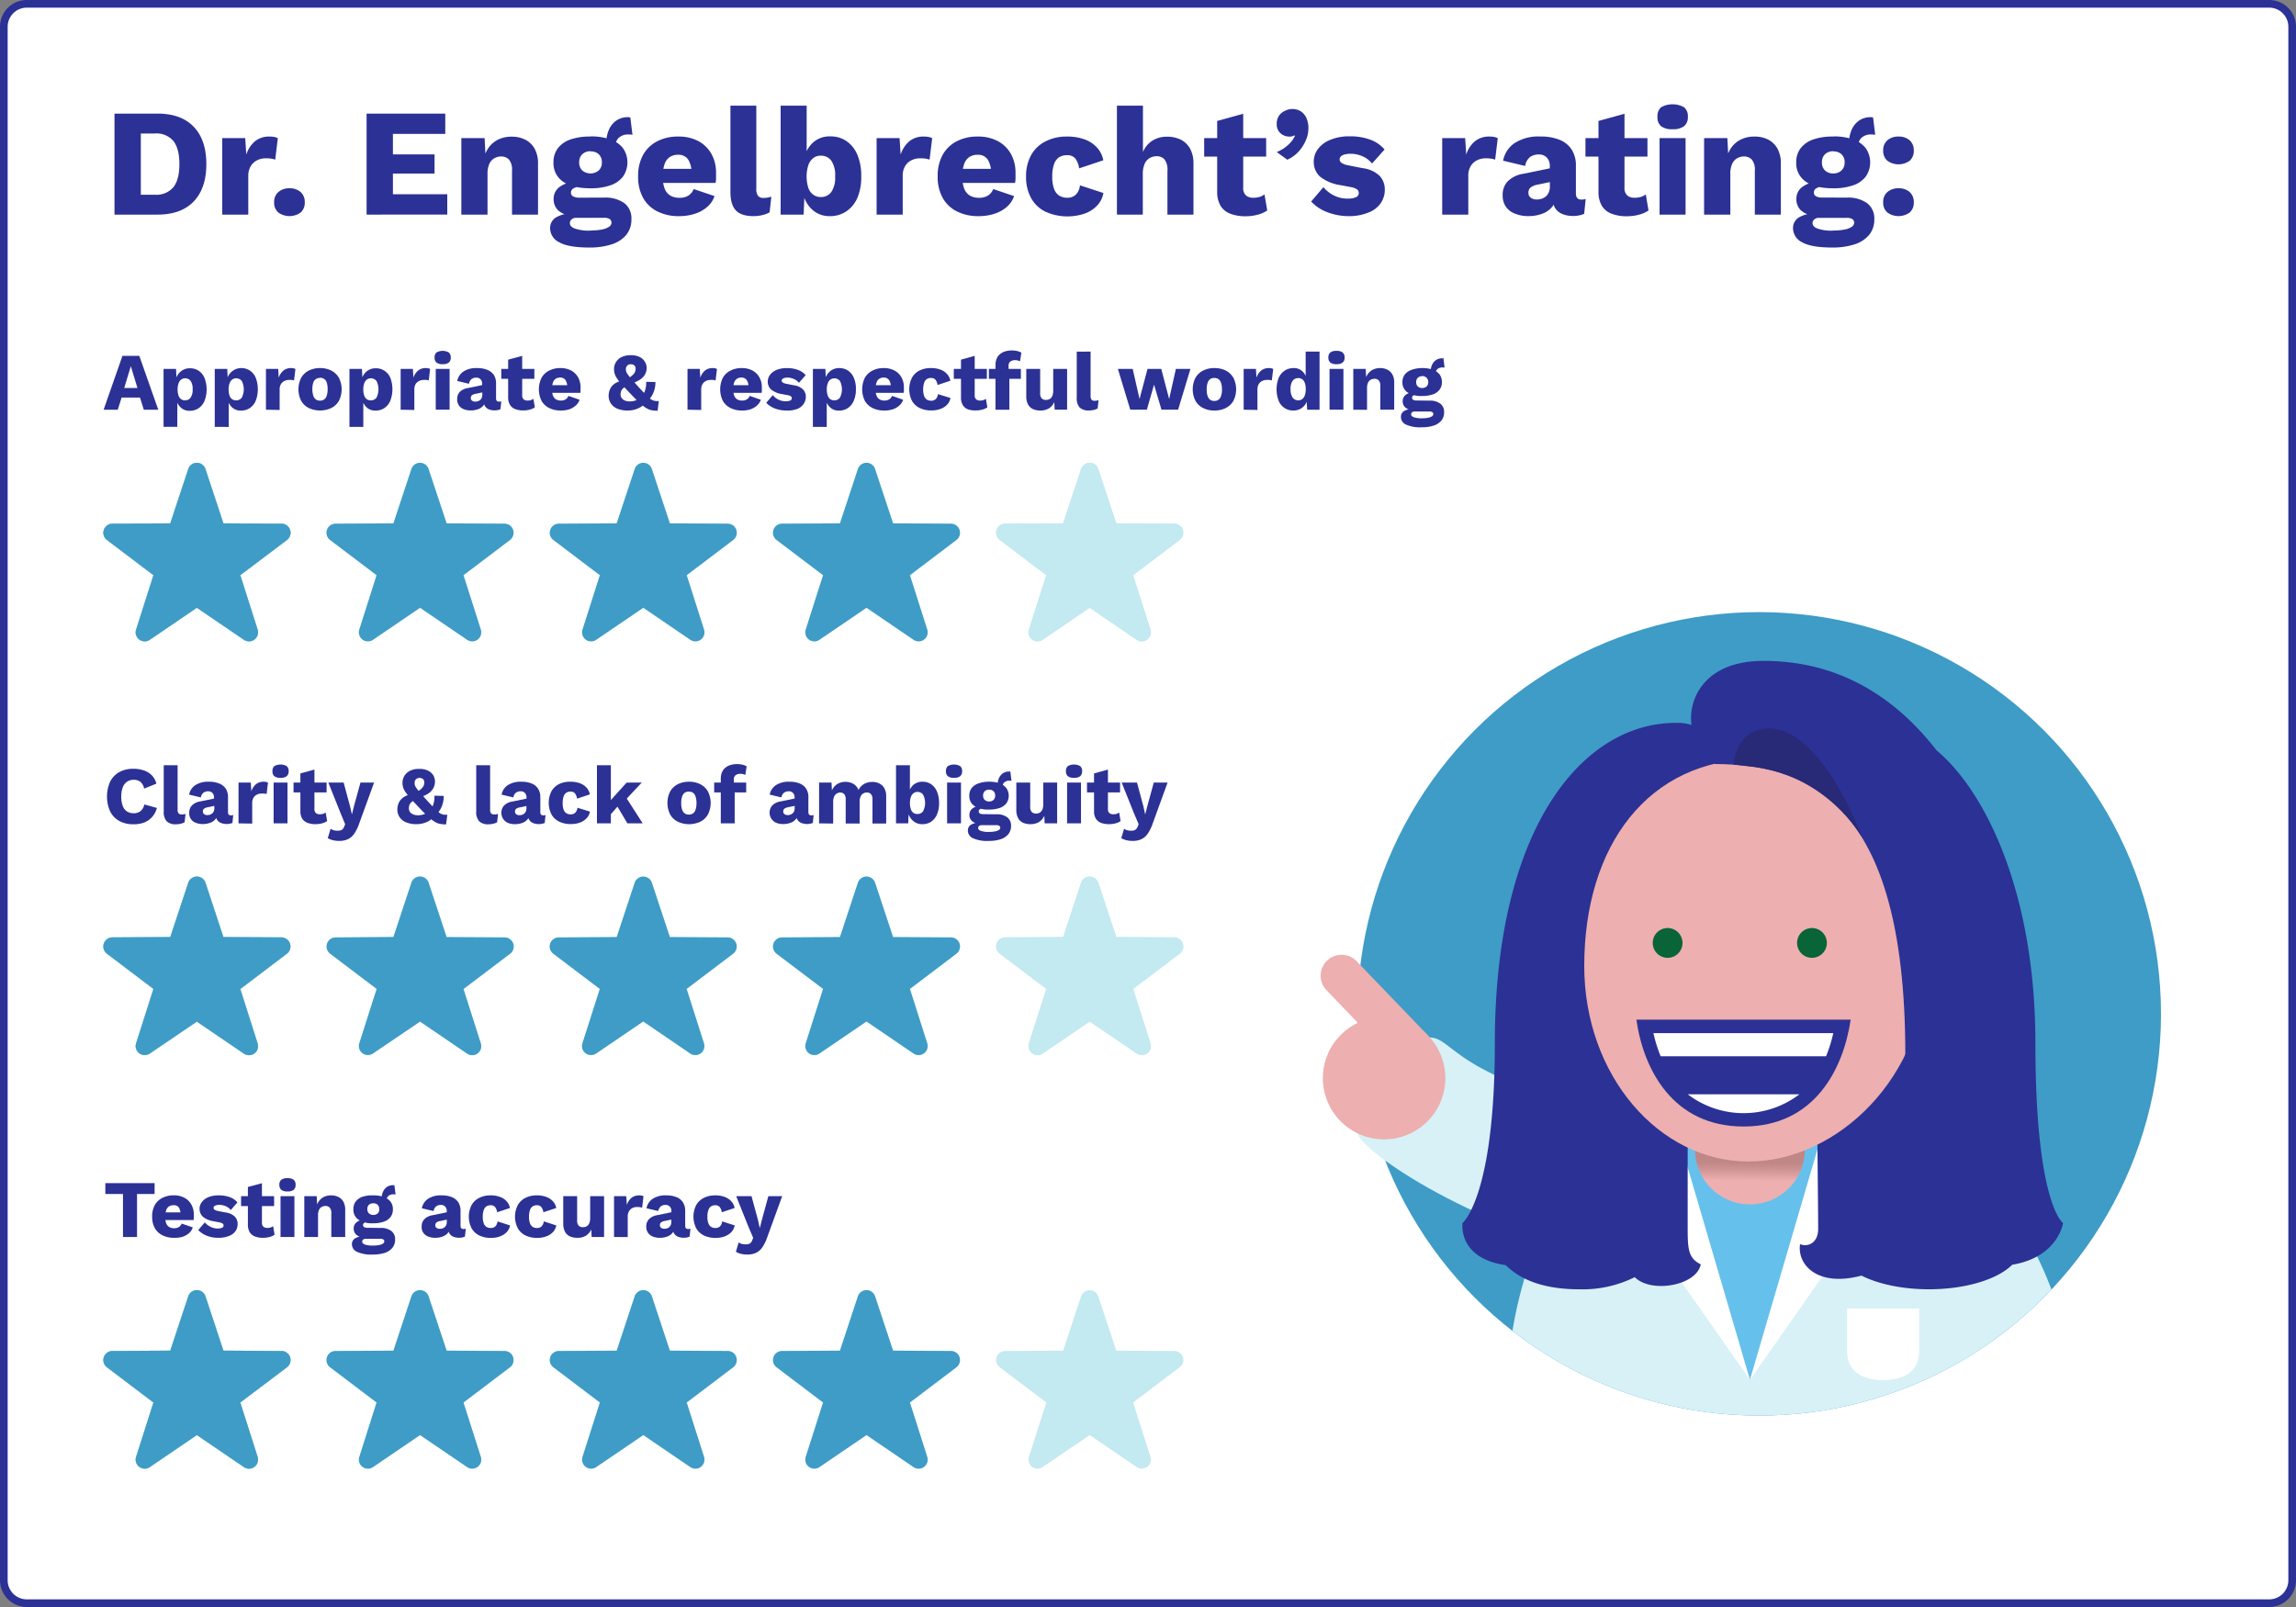 <svg xmlns="http://www.w3.org/2000/svg" xmlns:xlink="http://www.w3.org/1999/xlink" viewBox="0 0 600 420"><rect x="0" y="0" width="600" height="420" fill="#808080" stroke="none"/><defs><clipPath id="clip-path"><circle cx="459.72" cy="264.98" r="105" transform="translate(-52.72 402.68) rotate(-45)" style="fill:none"/></clipPath><linearGradient id="linear-gradient" x1="457.22" y1="308.51" x2="457.31" y2="299.39" gradientUnits="userSpaceOnUse"><stop offset="0" stop-color="#edafaf"/><stop offset="0.02" stop-color="#eaadad"/><stop offset="0.34" stop-color="#cc9191"/><stop offset="0.52" stop-color="#c08787"/></linearGradient></defs><title>RatingCardA-444</title><g id="Background"><rect x="1" y="1" width="598" height="418" rx="6" style="fill:#fff"/><path d="M593,2a5,5,0,0,1,5,5V413a5,5,0,0,1-5,5H7a5,5,0,0,1-5-5V7A5,5,0,0,1,7,2H593m0-2H7A7,7,0,0,0,0,7V413a7,7,0,0,0,7,7H593a7,7,0,0,0,7-7V7a7,7,0,0,0-7-7Z" style="fill:#2b3195"/></g><g id="Layer_1" data-name="Layer 1"><path d="M306.86,245l-15.15-.09-4.7-14.2a2.37,2.37,0,0,0-4.49,0l-4.69,14.2-15.15.09a2.36,2.36,0,0,0-1.41,4.25l12.16,9.21-4.54,14.21a2.36,2.36,0,0,0,3.58,2.67l12.3-8.37,12.29,8.37a2.36,2.36,0,0,0,3.58-2.67l-4.53-14.21,12.16-9.21A2.36,2.36,0,0,0,306.86,245Z" style="fill:#c3e9f1"/><path d="M306.86,353.09,291.71,353,287,338.8a2.37,2.37,0,0,0-4.49,0L277.83,353l-15.15.09a2.36,2.36,0,0,0-1.41,4.25l12.16,9.21-4.54,14.21a2.36,2.36,0,0,0,3.58,2.67l12.3-8.37,12.29,8.37a2.36,2.36,0,0,0,3.58-2.67l-4.53-14.21,12.16-9.21A2.36,2.36,0,0,0,306.86,353.09Z" style="fill:#c3e9f1"/><path d="M73.53,353.09,58.38,353l-4.69-14.2a2.37,2.37,0,0,0-4.49,0L44.5,353l-15.15.09a2.37,2.37,0,0,0-1.41,4.25l12.16,9.21-4.53,14.21a2.36,2.36,0,0,0,3.58,2.67l12.29-8.37,12.3,8.37a2.36,2.36,0,0,0,3.58-2.67l-4.53-14.21L75,357.34A2.37,2.37,0,0,0,73.53,353.09Z" style="fill:#3e9cc6"/><circle cx="459.72" cy="264.98" r="105" style="fill:#3e9cc6"/><path d="M354.7,295.59c-1.31,3.67,28.49,25,67.93,33.67,32,7,18.39-42.19,18.39-42.19s-20,1.79-31.61.5c-6.9-.77-17.7-5.8-23-8.76-8.43-4.75-9.57-8.25-13.82-7.57C368.58,271.89,356,292.06,354.7,295.59Z" style="fill:#d7f1f7"/><path d="M372.76,293.34a16,16,0,1,1,.46-22.66,16,16,0,0,1-.46,22.66" style="fill:#edafaf"/><path d="M373.22,270.68l-18.7-19.46a5.46,5.46,0,1,0-7.88,7.57l18.7,19.46Z" style="fill:#edafaf"/><g style="clip-path:url(#clip-path)"><circle cx="459.72" cy="264.98" r="105" style="fill:none"/><path d="M456.3,282c-38.86,1.46-62.85,40.15-62.85,87.68l66.27,2.23L542,369.71c0-47.53-36-86.22-74.86-87.68Z" style="fill:#d7f1f7"/><polygon points="457.3 360.62 482.44 294.62 432.17 294.62 457.3 360.62" style="fill:#66c0ec"/><polygon points="424.73 304.24 432.5 312.24 427.37 317.9 457.3 360.62 436.1 288.27 424.73 304.24" style="fill:#fff"/><polygon points="489.88 304.24 482.11 312.24 487.24 317.9 457.3 360.62 478.5 288.27 489.88 304.24" style="fill:#fff"/><path d="M471.65,300.05a14.35,14.35,0,1,1-28.69,0c0-8.16,6.42-3.62,14.34-3.62S471.65,291.89,471.65,300.05Z" style="fill:url(#linear-gradient)"/><path d="M501.53,342l-18.84,0,0,11.12c0,5.51,4.23,7.6,9.44,7.59s9.41-2.12,9.4-7.62Z" style="fill:#fff"/><path d="M539.12,319.65s-7.22-4.89-7.22-47c0-39.22-13-65.82-25.83-76.54-7.79-10-21.8-23.38-45.22-23.38-16,0-19.73,10.64-18.81,16.74a12.24,12.24,0,0,0-4.14-.54c-24.27,0-47.26,27.32-47.26,83.72,0,40.17-8.45,47-8.45,47s-1.35,9.18,11.28,11c3.79,3.73,9.74,6.32,19.31,6.32a30.54,30.54,0,0,0,14.42-3.18c4.28,4.32,16.21,2.22,17.24-3.35-3.51-1.73-3.41-4.38-3.41-10.8V286.15h33.82c0,8.33.28,29.29.28,35,0,4.12-3.16,4.77-4.73,4-.81,5.36,4.5,11.32,16.05,8.24,4.36,2.19,10.64,3.57,17.62,3.57,9.65,0,18-2.63,21.77-6.41C537.89,328.53,539.12,319.65,539.12,319.65Z" style="fill:#2b3195"/><path d="M503.26,252.45c0,28.57-22.88,51.12-46.33,51.12S414,281,414,252.45c0-31.25,16.55-54.13,45.33-54.13S503.26,221.2,503.26,252.45Z" style="fill:#edafaf"/><path d="M439.68,246.45a3.89,3.89,0,1,0-3.89,3.88,3.89,3.89,0,0,0,3.89-3.88" style="fill:#096438"/><path d="M477.4,246.45a3.89,3.89,0,1,0-3.88,3.88,3.89,3.89,0,0,0,3.88-3.88" style="fill:#096438"/><path d="M427.63,266.49c1.82,12.89,9.45,27.93,28,27.93s26.07-15,28-27.93Z" style="fill:#2b3195"/><path d="M434,276.07h43.19a36.39,36.39,0,0,0,1.89-6.05h-47a37.35,37.35,0,0,0,1.89,6.05" style="fill:#fff"/><path d="M441.05,286a24.05,24.05,0,0,0,29.18,0Z" style="fill:#fff"/><path d="M447.84,199.68c26.63,0,51.52,11.77,50,81.88C513,255.67,513,217.42,513,217.42s-26.77-22-47.65-23.51C457.76,193.37,447.84,199.68,447.84,199.68Z" style="fill:#2b3195"/><path d="M486.48,218.71c-4-11-13.44-28.32-24.19-28.32-8.75,0-9.28,9.45-9.28,9.45l3.87.43C477.28,202.14,486.48,218.71,486.48,218.71Z" style="fill:#282977"/></g><path d="M306.86,136.87l-15.15-.09L287,122.59a2.36,2.36,0,0,0-4.49,0l-4.69,14.19-15.15.09a2.36,2.36,0,0,0-1.41,4.25l12.16,9.21-4.54,14.21a2.36,2.36,0,0,0,3.58,2.67l12.3-8.37,12.29,8.37a2.36,2.36,0,0,0,3.58-2.67l-4.53-14.21,12.16-9.21A2.36,2.36,0,0,0,306.86,136.87Z" style="fill:#c3e9f1"/><path d="M73.53,353.09,58.38,353l-4.69-14.2a2.37,2.37,0,0,0-4.49,0L44.5,353l-15.15.09a2.37,2.37,0,0,0-1.41,4.25l12.16,9.21-4.53,14.21a2.36,2.36,0,0,0,3.58,2.67l12.29-8.37,12.3,8.37a2.36,2.36,0,0,0,3.58-2.67l-4.53-14.21L75,357.34A2.37,2.37,0,0,0,73.53,353.09Z" style="fill:#c3e9f1"/><path d="M131.86,353.09,116.71,353,112,338.8a2.37,2.37,0,0,0-4.49,0l-4.7,14.2-15.15.09a2.37,2.37,0,0,0-1.41,4.25l12.16,9.21L93.9,380.76a2.36,2.36,0,0,0,3.58,2.67l12.29-8.37,12.3,8.37a2.36,2.36,0,0,0,3.58-2.67l-4.53-14.21,12.16-9.21A2.37,2.37,0,0,0,131.86,353.09Z" style="fill:#c3e9f1"/><path d="M190.2,353.09,175.05,353l-4.7-14.2a2.37,2.37,0,0,0-4.49,0l-4.7,14.2-15.14.09a2.37,2.37,0,0,0-1.42,4.25l12.16,9.21-4.53,14.21a2.36,2.36,0,0,0,3.58,2.67l12.3-8.37,12.29,8.37a2.36,2.36,0,0,0,3.58-2.67l-4.53-14.21,12.16-9.21A2.37,2.37,0,0,0,190.2,353.09Z" style="fill:#c3e9f1"/><path d="M248.53,353.09,233.38,353l-4.7-14.2a2.37,2.37,0,0,0-4.49,0L219.5,353l-15.15.09a2.37,2.37,0,0,0-1.42,4.25l12.16,9.21-4.53,14.21a2.36,2.36,0,0,0,3.58,2.67l12.3-8.37,12.29,8.37a2.36,2.36,0,0,0,3.58-2.67l-4.53-14.21,12.16-9.21A2.37,2.37,0,0,0,248.53,353.09Z" style="fill:#c3e9f1"/><path d="M306.86,245l-15.15-.09-4.7-14.2a2.37,2.37,0,0,0-4.49,0l-4.69,14.2-15.15.09a2.36,2.36,0,0,0-1.41,4.25l12.16,9.21-4.54,14.21a2.36,2.36,0,0,0,3.58,2.67l12.3-8.37,12.29,8.37a2.36,2.36,0,0,0,3.58-2.67l-4.53-14.21,12.16-9.21A2.36,2.36,0,0,0,306.86,245Z" style="fill:#c3e9f1"/><path d="M73.53,245l-15.15-.09-4.69-14.2a2.37,2.37,0,0,0-4.49,0l-4.7,14.2L29.35,245a2.37,2.37,0,0,0-1.41,4.25l12.16,9.21-4.53,14.21a2.36,2.36,0,0,0,3.58,2.67L51.44,267l12.3,8.37a2.36,2.36,0,0,0,3.58-2.67l-4.53-14.21L75,249.23A2.37,2.37,0,0,0,73.53,245Z" style="fill:#3e9cc6"/><path d="M73.53,245l-15.15-.09-4.69-14.2a2.37,2.37,0,0,0-4.49,0l-4.7,14.2L29.35,245a2.37,2.37,0,0,0-1.41,4.25l12.16,9.21-4.53,14.21a2.36,2.36,0,0,0,3.58,2.67L51.44,267l12.3,8.37a2.36,2.36,0,0,0,3.58-2.67l-4.53-14.21L75,249.23A2.37,2.37,0,0,0,73.53,245Z" style="fill:#c3e9f1"/><path d="M131.86,245l-15.15-.09L112,230.69a2.37,2.37,0,0,0-4.49,0l-4.7,14.2L87.68,245a2.37,2.37,0,0,0-1.41,4.25l12.16,9.21L93.9,272.65a2.36,2.36,0,0,0,3.58,2.67L109.77,267l12.3,8.37a2.36,2.36,0,0,0,3.58-2.67l-4.53-14.21,12.16-9.21A2.37,2.37,0,0,0,131.86,245Z" style="fill:#c3e9f1"/><path d="M190.2,245l-15.15-.09-4.7-14.2a2.37,2.37,0,0,0-4.49,0l-4.7,14.2L146,245a2.37,2.37,0,0,0-1.42,4.25l12.16,9.21-4.53,14.21a2.36,2.36,0,0,0,3.58,2.67l12.3-8.37,12.29,8.37a2.36,2.36,0,0,0,3.58-2.67l-4.53-14.21,12.16-9.21A2.37,2.37,0,0,0,190.2,245Z" style="fill:#c3e9f1"/><path d="M248.53,245l-15.15-.09-4.7-14.2a2.37,2.37,0,0,0-4.49,0l-4.69,14.2-15.15.09a2.37,2.37,0,0,0-1.42,4.25l12.16,9.21-4.53,14.21a2.36,2.36,0,0,0,3.58,2.67l12.3-8.37,12.29,8.37a2.36,2.36,0,0,0,3.58-2.67l-4.53-14.21,12.16-9.21A2.37,2.37,0,0,0,248.53,245Z" style="fill:#c3e9f1"/><path d="M306.86,136.87l-15.15-.09L287,122.59a2.36,2.36,0,0,0-4.49,0l-4.69,14.19-15.15.09a2.36,2.36,0,0,0-1.41,4.25l12.16,9.21-4.54,14.21a2.36,2.36,0,0,0,3.58,2.67l12.3-8.37,12.29,8.37a2.36,2.36,0,0,0,3.58-2.67l-4.53-14.21,12.16-9.21A2.36,2.36,0,0,0,306.86,136.87Z" style="fill:#c3e9f1"/><path d="M73.53,136.87l-15.15-.09-4.69-14.19a2.36,2.36,0,0,0-4.49,0l-4.7,14.19-15.15.09a2.37,2.37,0,0,0-1.41,4.25l12.16,9.21-4.53,14.21a2.36,2.36,0,0,0,3.58,2.67l12.29-8.37,12.3,8.37a2.36,2.36,0,0,0,3.58-2.67l-4.53-14.21L75,141.12A2.37,2.37,0,0,0,73.53,136.87Z" style="fill:#3e9cc6"/><path d="M73.53,136.87l-15.15-.09-4.69-14.19a2.36,2.36,0,0,0-4.49,0l-4.7,14.19-15.15.09a2.37,2.37,0,0,0-1.41,4.25l12.16,9.21-4.53,14.21a2.36,2.36,0,0,0,3.58,2.67l12.29-8.37,12.3,8.37a2.36,2.36,0,0,0,3.58-2.67l-4.53-14.21L75,141.12A2.37,2.37,0,0,0,73.53,136.87Z" style="fill:#c3e9f1"/><path d="M131.86,136.87l-15.15-.09L112,122.59a2.36,2.36,0,0,0-4.49,0l-4.7,14.19-15.15.09a2.37,2.37,0,0,0-1.41,4.25l12.16,9.21L93.9,164.54a2.36,2.36,0,0,0,3.58,2.67l12.29-8.37,12.3,8.37a2.36,2.36,0,0,0,3.58-2.67l-4.53-14.21,12.16-9.21A2.37,2.37,0,0,0,131.86,136.87Z" style="fill:#c3e9f1"/><path d="M190.2,136.87l-15.15-.09-4.7-14.19a2.36,2.36,0,0,0-4.49,0l-4.7,14.19-15.14.09a2.37,2.37,0,0,0-1.42,4.25l12.16,9.21-4.53,14.21a2.36,2.36,0,0,0,3.58,2.67l12.3-8.37,12.29,8.37a2.36,2.36,0,0,0,3.58-2.67l-4.53-14.21,12.16-9.21A2.37,2.37,0,0,0,190.2,136.87Z" style="fill:#c3e9f1"/><path d="M248.53,136.87l-15.15-.09-4.7-14.19a2.36,2.36,0,0,0-4.49,0l-4.69,14.19-15.15.09a2.37,2.37,0,0,0-1.42,4.25l12.16,9.21-4.53,14.21a2.36,2.36,0,0,0,3.58,2.67l12.3-8.37,12.29,8.37a2.36,2.36,0,0,0,3.58-2.67l-4.53-14.21,12.16-9.21A2.37,2.37,0,0,0,248.53,136.87Z" style="fill:#c3e9f1"/><path d="M73.53,353.09,58.38,353l-4.69-14.2a2.37,2.37,0,0,0-4.49,0L44.5,353l-15.15.09a2.37,2.37,0,0,0-1.41,4.25l12.16,9.21-4.53,14.21a2.36,2.36,0,0,0,3.58,2.67l12.29-8.37,12.3,8.37a2.36,2.36,0,0,0,3.58-2.67l-4.53-14.21L75,357.34A2.37,2.37,0,0,0,73.53,353.09Z" style="fill:#3e9cc6"/><path d="M131.86,353.09,116.71,353,112,338.8a2.37,2.37,0,0,0-4.49,0l-4.7,14.2-15.15.09a2.37,2.37,0,0,0-1.41,4.25l12.16,9.21L93.9,380.76a2.36,2.36,0,0,0,3.58,2.67l12.29-8.37,12.3,8.37a2.36,2.36,0,0,0,3.58-2.67l-4.53-14.21,12.16-9.21A2.37,2.37,0,0,0,131.86,353.09Z" style="fill:#3e9cc6"/><path d="M190.2,353.09,175.05,353l-4.7-14.2a2.37,2.37,0,0,0-4.49,0l-4.7,14.2-15.14.09a2.37,2.37,0,0,0-1.42,4.25l12.16,9.21-4.53,14.21a2.36,2.36,0,0,0,3.58,2.67l12.3-8.37,12.29,8.37a2.36,2.36,0,0,0,3.58-2.67l-4.53-14.21,12.16-9.21A2.37,2.37,0,0,0,190.2,353.09Z" style="fill:#3e9cc6"/><path d="M248.53,353.09,233.38,353l-4.7-14.2a2.37,2.37,0,0,0-4.49,0L219.5,353l-15.15.09a2.37,2.37,0,0,0-1.42,4.25l12.16,9.21-4.53,14.21a2.36,2.36,0,0,0,3.58,2.67l12.3-8.37,12.29,8.37a2.36,2.36,0,0,0,3.58-2.67l-4.53-14.21,12.16-9.21A2.37,2.37,0,0,0,248.53,353.09Z" style="fill:#3e9cc6"/><path d="M73.53,245l-15.15-.09-4.69-14.2a2.37,2.37,0,0,0-4.49,0l-4.7,14.2L29.35,245a2.37,2.37,0,0,0-1.41,4.25l12.16,9.21-4.53,14.21a2.36,2.36,0,0,0,3.58,2.67L51.44,267l12.3,8.37a2.36,2.36,0,0,0,3.58-2.67l-4.53-14.21L75,249.23A2.37,2.37,0,0,0,73.53,245Z" style="fill:#3e9cc6"/><path d="M131.86,245l-15.15-.09L112,230.69a2.37,2.37,0,0,0-4.49,0l-4.7,14.2L87.68,245a2.37,2.37,0,0,0-1.41,4.25l12.16,9.21L93.9,272.65a2.36,2.36,0,0,0,3.58,2.67L109.77,267l12.3,8.37a2.36,2.36,0,0,0,3.58-2.67l-4.53-14.21,12.16-9.21A2.37,2.37,0,0,0,131.86,245Z" style="fill:#3e9cc6"/><path d="M190.2,245l-15.15-.09-4.7-14.2a2.37,2.37,0,0,0-4.49,0l-4.7,14.2L146,245a2.37,2.37,0,0,0-1.42,4.25l12.16,9.21-4.53,14.21a2.36,2.36,0,0,0,3.58,2.67l12.3-8.37,12.29,8.37a2.36,2.36,0,0,0,3.58-2.67l-4.53-14.21,12.16-9.21A2.37,2.37,0,0,0,190.2,245Z" style="fill:#3e9cc6"/><path d="M248.53,245l-15.15-.09-4.7-14.2a2.37,2.37,0,0,0-4.49,0l-4.69,14.2-15.15.09a2.37,2.37,0,0,0-1.42,4.25l12.16,9.21-4.53,14.21a2.36,2.36,0,0,0,3.58,2.67l12.3-8.37,12.29,8.37a2.36,2.36,0,0,0,3.58-2.67l-4.53-14.21,12.16-9.21A2.37,2.37,0,0,0,248.53,245Z" style="fill:#3e9cc6"/><path d="M73.53,136.87l-15.15-.09-4.69-14.19a2.36,2.36,0,0,0-4.49,0l-4.7,14.19-15.15.09a2.37,2.37,0,0,0-1.41,4.25l12.16,9.21-4.53,14.21a2.36,2.36,0,0,0,3.58,2.67l12.29-8.37,12.3,8.37a2.36,2.36,0,0,0,3.58-2.67l-4.53-14.21L75,141.12A2.37,2.37,0,0,0,73.53,136.87Z" style="fill:#3e9cc6"/><path d="M131.86,136.87l-15.15-.09L112,122.59a2.36,2.36,0,0,0-4.49,0l-4.7,14.19-15.15.09a2.37,2.37,0,0,0-1.41,4.25l12.16,9.21L93.9,164.54a2.36,2.36,0,0,0,3.58,2.67l12.29-8.37,12.3,8.37a2.36,2.36,0,0,0,3.58-2.67l-4.53-14.21,12.16-9.21A2.37,2.37,0,0,0,131.86,136.87Z" style="fill:#3e9cc6"/><path d="M190.2,136.87l-15.15-.09-4.7-14.19a2.36,2.36,0,0,0-4.49,0l-4.7,14.19-15.14.09a2.37,2.37,0,0,0-1.42,4.25l12.16,9.21-4.53,14.21a2.36,2.36,0,0,0,3.58,2.67l12.3-8.37,12.29,8.37a2.36,2.36,0,0,0,3.58-2.67l-4.53-14.21,12.16-9.21A2.37,2.37,0,0,0,190.2,136.87Z" style="fill:#3e9cc6"/><path d="M248.53,136.87l-15.15-.09-4.7-14.19a2.36,2.36,0,0,0-4.49,0l-4.69,14.19-15.15.09a2.37,2.37,0,0,0-1.42,4.25l12.16,9.21-4.53,14.21a2.36,2.36,0,0,0,3.58,2.67l12.3-8.37,12.29,8.37a2.36,2.36,0,0,0,3.58-2.67l-4.53-14.21,12.16-9.21A2.37,2.37,0,0,0,248.53,136.87Z" style="fill:#3e9cc6"/></g><g id="Text"><path d="M41.12,29.69q6.2,0,9.5,3.44t3.3,9.76q0,6.31-3.3,9.76t-9.5,3.44H29.92V29.69Zm-.68,21.2a5.76,5.76,0,0,0,4.9-2q1.54-2,1.54-6t-1.54-6a5.76,5.76,0,0,0-4.9-2H36.8v16Z" style="fill:#2b3195"/><path d="M58.08,56.09v-20h6l.28,4.32a7.57,7.57,0,0,1,2.26-3.48,5.77,5.77,0,0,1,3.82-1.24,6.06,6.06,0,0,1,1.3.12,2.82,2.82,0,0,1,.86.32l-.68,5.6a5,5,0,0,0-1-.26,9.15,9.15,0,0,0-1.5-.1,5,5,0,0,0-2.24.52,4,4,0,0,0-1.66,1.54A4.93,4.93,0,0,0,64.88,46V56.09Z" style="fill:#2b3195"/><path d="M75.64,49.21a4.23,4.23,0,0,1,2.94,1,3.42,3.42,0,0,1,1.06,2.68,3.37,3.37,0,0,1-1.06,2.64,5,5,0,0,1-5.86,0,3.35,3.35,0,0,1-1.08-2.64,3.39,3.39,0,0,1,1.08-2.68A4.23,4.23,0,0,1,75.64,49.21Z" style="fill:#2b3195"/><path d="M95.8,56.09V29.69h20.56V35H102.68v5.36h10.88v5H102.68v5.4h14.2v5.32Z" style="fill:#2b3195"/><path d="M120.56,56.09v-20h6.08L127,43l-.76-.76a9,9,0,0,1,1.42-3.6,6.64,6.64,0,0,1,2.56-2.18,7.91,7.91,0,0,1,3.46-.74,7.79,7.79,0,0,1,3.62.8,5.85,5.85,0,0,1,2.42,2.36,7.87,7.87,0,0,1,.88,3.92V56.09h-6.8V44.57a4.08,4.08,0,0,0-.8-2.88,2.78,2.78,0,0,0-2-.8,3.76,3.76,0,0,0-1.8.46,3.15,3.15,0,0,0-1.32,1.46,6.27,6.27,0,0,0-.48,2.68v10.6Z" style="fill:#2b3195"/><path d="M157.84,51.65a8.51,8.51,0,0,1,5.34,1.46A5,5,0,0,1,165,57.29a6.27,6.27,0,0,1-1.36,4.12,8.24,8.24,0,0,1-3.82,2.46,18.37,18.37,0,0,1-5.82.82q-5.44,0-7.84-1.36a4.11,4.11,0,0,1-2.4-3.68,3.25,3.25,0,0,1,1.36-2.72,7.91,7.91,0,0,1,4.52-1.12l-.16.64A6.4,6.4,0,0,1,145.88,55a4,4,0,0,1-1.2-3,3.8,3.8,0,0,1,1.52-3.12,6.88,6.88,0,0,1,4-1.32l2.48,1.16h-.64a4.6,4.6,0,0,0-2.2.52,1.28,1.28,0,0,0-.64,1.08,1.09,1.09,0,0,0,.56,1,3.25,3.25,0,0,0,1.68.34Zm-3.52-16a15.12,15.12,0,0,1,5.2.8,7.09,7.09,0,0,1,3.3,2.3,6.54,6.54,0,0,1,0,7.38,6.88,6.88,0,0,1-3.3,2.3,15.39,15.39,0,0,1-5.2.78c-3.17,0-5.58-.58-7.22-1.76a5.78,5.78,0,0,1-2.46-5,5.93,5.93,0,0,1,1.14-3.7,7.09,7.09,0,0,1,3.3-2.3A15.24,15.24,0,0,1,154.32,35.69Zm-.24,24.6a16.4,16.4,0,0,0,3.18-.26,5,5,0,0,0,1.9-.72,1.33,1.33,0,0,0,.64-1.06,1.14,1.14,0,0,0-.44-.94,2.71,2.71,0,0,0-1.6-.34H150.6a1.78,1.78,0,0,0-1.22.4,1.27,1.27,0,0,0-.46,1c0,.61.45,1.09,1.36,1.42A11.51,11.51,0,0,0,154.08,60.29Zm.24-20.72a3,3,0,0,0-2.14.76,2.8,2.8,0,0,0-.82,2.16,2.74,2.74,0,0,0,.82,2.12,3.36,3.36,0,0,0,4.26,0,2.71,2.71,0,0,0,.84-2.12,2.77,2.77,0,0,0-.84-2.16A3,3,0,0,0,154.32,39.57Zm10.4-8.84.56,4.56a2.05,2.05,0,0,0-.48-.1l-.48,0a3.58,3.58,0,0,0-2.62.86,2.88,2.88,0,0,0-.86,2.14l-2.4-.88a8.53,8.53,0,0,1,.6-3.16,5.69,5.69,0,0,1,1.86-2.48,5.1,5.1,0,0,1,3.18-1h.3A1.27,1.27,0,0,1,164.72,30.73Z" style="fill:#2b3195"/><path d="M177.48,56.49a12.29,12.29,0,0,1-5.7-1.24,8.6,8.6,0,0,1-3.72-3.54,11.2,11.2,0,0,1-1.3-5.62,11.26,11.26,0,0,1,1.3-5.62,8.79,8.79,0,0,1,3.68-3.54,11.57,11.57,0,0,1,5.46-1.24,11,11,0,0,1,5.36,1.22,8.6,8.6,0,0,1,3.38,3.36,10.06,10.06,0,0,1,1.18,4.9c0,.51,0,1,0,1.46s-.07.86-.12,1.18H171.12V44.13H184l-3.28,1.28a6.63,6.63,0,0,0-.86-3.68,3,3,0,0,0-2.66-1.28,3.83,3.83,0,0,0-2.18.6,3.61,3.61,0,0,0-1.36,1.86,9.6,9.6,0,0,0-.46,3.26,8.09,8.09,0,0,0,.52,3.2,3.57,3.57,0,0,0,1.48,1.76,4.46,4.46,0,0,0,2.32.56,4.31,4.31,0,0,0,2.42-.6,3.63,3.63,0,0,0,1.34-1.68l5.44,1.84a6.42,6.42,0,0,1-1.94,2.86,9.28,9.28,0,0,1-3.26,1.78A13.25,13.25,0,0,1,177.48,56.49Z" style="fill:#2b3195"/><path d="M197.64,27.61V49.29a3,3,0,0,0,.44,1.88,1.75,1.75,0,0,0,1.48.56,5.53,5.53,0,0,0,1-.08q.39-.07,1-.24l-.44,4.08a6.84,6.84,0,0,1-1.88.72,9.61,9.61,0,0,1-2.28.28c-2.14,0-3.68-.49-4.64-1.48s-1.44-2.6-1.44-4.84V27.61Z" style="fill:#2b3195"/><path d="M216.84,56.49a6.67,6.67,0,0,1-3.46-.88,7.12,7.12,0,0,1-2.46-2.42,8.91,8.91,0,0,1-1.24-3.5l.64-.84L210,56.09h-6V27.61h6.8V42.37l-.64-1a7.83,7.83,0,0,1,2.28-4.1,6.48,6.48,0,0,1,4.64-1.62,7.18,7.18,0,0,1,4.14,1.24,8.16,8.16,0,0,1,2.84,3.58,14.14,14.14,0,0,1,1,5.66,13.56,13.56,0,0,1-1,5.56,8.13,8.13,0,0,1-2.88,3.54A7.6,7.6,0,0,1,216.84,56.49Zm-2.36-5a3.29,3.29,0,0,0,2.76-1.3,6.72,6.72,0,0,0,1-4.1,6.74,6.74,0,0,0-1-4.1,3.29,3.29,0,0,0-2.76-1.3,3,3,0,0,0-2,.66,4.1,4.1,0,0,0-1.26,1.86,9.91,9.91,0,0,0,0,5.84,3.78,3.78,0,0,0,1.28,1.82A3.23,3.23,0,0,0,214.48,51.49Z" style="fill:#2b3195"/><path d="M229.08,56.09v-20h6l.28,4.32a7.57,7.57,0,0,1,2.26-3.48,5.77,5.77,0,0,1,3.82-1.24,6.06,6.06,0,0,1,1.3.12,2.93,2.93,0,0,1,.86.32l-.68,5.6a5,5,0,0,0-1-.26,9.15,9.15,0,0,0-1.5-.1,5,5,0,0,0-2.24.52,4,4,0,0,0-1.66,1.54,4.83,4.83,0,0,0-.62,2.58V56.09Z" style="fill:#2b3195"/><path d="M255.76,56.49a12.29,12.29,0,0,1-5.7-1.24,8.66,8.66,0,0,1-3.72-3.54,11.2,11.2,0,0,1-1.3-5.62,11.26,11.26,0,0,1,1.3-5.62A8.79,8.79,0,0,1,250,36.93a11.57,11.57,0,0,1,5.46-1.24,11,11,0,0,1,5.36,1.22,8.6,8.6,0,0,1,3.38,3.36,10.06,10.06,0,0,1,1.18,4.9c0,.51,0,1,0,1.46s-.07.86-.12,1.18H249.4V44.13h12.88L259,45.41a6.63,6.63,0,0,0-.86-3.68,3,3,0,0,0-2.66-1.28,3.83,3.83,0,0,0-2.18.6,3.61,3.61,0,0,0-1.36,1.86,9.6,9.6,0,0,0-.46,3.26,8.09,8.09,0,0,0,.52,3.2,3.57,3.57,0,0,0,1.48,1.76,4.46,4.46,0,0,0,2.32.56,4.31,4.31,0,0,0,2.42-.6,3.63,3.63,0,0,0,1.34-1.68L265,51.25a6.42,6.42,0,0,1-1.94,2.86,9.28,9.28,0,0,1-3.26,1.78A13.25,13.25,0,0,1,255.76,56.49Z" style="fill:#2b3195"/><path d="M278.68,35.69a13.06,13.06,0,0,1,5.06.86,8,8,0,0,1,3.16,2.28,6.69,6.69,0,0,1,1.42,3.06L282,44a5.28,5.28,0,0,0-1-2.58,2.68,2.68,0,0,0-2.14-.86,3.79,3.79,0,0,0-2.14.58,3.49,3.49,0,0,0-1.3,1.84,10,10,0,0,0-.44,3.22,8.8,8.8,0,0,0,.48,3.18,3.41,3.41,0,0,0,1.36,1.76,3.88,3.88,0,0,0,2.08.54,3.34,3.34,0,0,0,1.66-.38,3.13,3.13,0,0,0,1.1-1.1,4.35,4.35,0,0,0,.56-1.76l6.12,2a6.14,6.14,0,0,1-1.5,3.14,8.38,8.38,0,0,1-3.22,2.18,14.05,14.05,0,0,1-10.4-.42,8.63,8.63,0,0,1-3.76-3.56,11.26,11.26,0,0,1-1.32-5.62,11.26,11.26,0,0,1,1.32-5.62,8.76,8.76,0,0,1,3.7-3.56A11.92,11.92,0,0,1,278.68,35.69Z" style="fill:#2b3195"/><path d="M291.88,56.09V27.61h6.8V39.73a6.47,6.47,0,0,1,2.52-3,7,7,0,0,1,3.8-1,7.82,7.82,0,0,1,3.62.8A5.85,5.85,0,0,1,311,38.85a8,8,0,0,1,.88,3.92V56.09h-6.8V44.65a4.35,4.35,0,0,0-.78-3,2.7,2.7,0,0,0-2.06-.82,3.57,3.57,0,0,0-1.8.48,3.26,3.26,0,0,0-1.32,1.52,6.56,6.56,0,0,0-.48,2.72V56.09Z" style="fill:#2b3195"/><path d="M330.88,36.09v4.84h-16.2V36.09Zm-6-6.36V49a2.62,2.62,0,0,0,.7,2.06,2.82,2.82,0,0,0,1.94.62,5.47,5.47,0,0,0,1.66-.22,4.22,4.22,0,0,0,1.26-.66l.72,4.2a7.72,7.72,0,0,1-2.52,1.12,12.14,12.14,0,0,1-3.12.4,10.85,10.85,0,0,1-3.94-.64,5.06,5.06,0,0,1-2.56-2,7,7,0,0,1-.94-3.72V31.61Z" style="fill:#2b3195"/><path d="M337.6,28.49a4.16,4.16,0,0,1,2.44.68A4.08,4.08,0,0,1,341.46,31a6.49,6.49,0,0,1,.46,2.46,8,8,0,0,1-.78,3.46,10.22,10.22,0,0,1-2,2.92,8.79,8.79,0,0,1-2.74,1.9l-2.76-2a9.53,9.53,0,0,0,2.06-1.12,9.75,9.75,0,0,0,1.64-1.48,6.35,6.35,0,0,0,1.06-1.64l-.2-.12a1.32,1.32,0,0,1-.52.24,3.51,3.51,0,0,1-2.3-.28,3.13,3.13,0,0,1-1.24-1.08,3.1,3.1,0,0,1-.5-1.84,3.7,3.7,0,0,1,.56-2.12,3.61,3.61,0,0,1,1.48-1.28A4.5,4.5,0,0,1,337.6,28.49Z" style="fill:#2b3195"/><path d="M352.52,56.49a15.66,15.66,0,0,1-5.58-1,11.12,11.12,0,0,1-4.3-2.82l3.2-3.76a8.34,8.34,0,0,0,2.68,2.14,7.83,7.83,0,0,0,3.68.86,5.35,5.35,0,0,0,2.08-.34,1.18,1.18,0,0,0,.8-1.14,1.15,1.15,0,0,0-.4-.9,4.15,4.15,0,0,0-1.6-.62l-2.76-.52a11.11,11.11,0,0,1-5.4-2.26,5.13,5.13,0,0,1-1.6-3.94,5.43,5.43,0,0,1,1-3.12,7.37,7.37,0,0,1,3.12-2.44,12.75,12.75,0,0,1,5.3-1,15,15,0,0,1,5.36.88,8.89,8.89,0,0,1,3.72,2.56l-3.28,3.68a6.18,6.18,0,0,0-2.48-1.9,7.69,7.69,0,0,0-3.08-.66,6,6,0,0,0-1.58.18,2.11,2.11,0,0,0-1,.52,1.08,1.08,0,0,0,.18,1.68,4.85,4.85,0,0,0,1.86.66l3.64.72a7.81,7.81,0,0,1,4.44,2,5.17,5.17,0,0,1,1.36,3.6,6.19,6.19,0,0,1-1,3.46,6.89,6.89,0,0,1-3.12,2.48A13.28,13.28,0,0,1,352.52,56.49Z" style="fill:#2b3195"/><path d="M376.88,56.09v-20h6l.28,4.32a7.5,7.5,0,0,1,2.26-3.48,5.77,5.77,0,0,1,3.82-1.24,6.12,6.12,0,0,1,1.3.12,2.93,2.93,0,0,1,.86.32l-.68,5.6a5,5,0,0,0-1-.26,9.32,9.32,0,0,0-1.5-.1,5,5,0,0,0-2.24.52,4,4,0,0,0-1.66,1.54,4.83,4.83,0,0,0-.62,2.58V56.09Z" style="fill:#2b3195"/><path d="M405,43.41a3.1,3.1,0,0,0-.78-2.22,2.75,2.75,0,0,0-2.1-.82,3.82,3.82,0,0,0-2.26.66,3.64,3.64,0,0,0-1.3,2.34L392.8,42a7.15,7.15,0,0,1,3-4.6,11.5,11.5,0,0,1,6.76-1.72,13,13,0,0,1,5,.86,6.78,6.78,0,0,1,3.16,2.56,7.59,7.59,0,0,1,1.1,4.18v7.32c0,1,.46,1.56,1.4,1.56a3.41,3.41,0,0,0,1.16-.16l-.4,3.88a6.94,6.94,0,0,1-2.92.56,7.19,7.19,0,0,1-2.76-.5,4,4,0,0,1-1.88-1.52,4.51,4.51,0,0,1-.68-2.58v-.24l.76-.28a4.19,4.19,0,0,1-1,2.88,6.08,6.08,0,0,1-2.64,1.72,10.37,10.37,0,0,1-3.38.56,9.05,9.05,0,0,1-3.56-.64A5,5,0,0,1,393.5,54a5.26,5.26,0,0,1-.82-3,5.09,5.09,0,0,1,1.3-3.58,7.29,7.29,0,0,1,4.1-2l7.56-1.56,0,3.6-3.84.8A4.14,4.14,0,0,0,400,49a1.65,1.65,0,0,0-.58,1.38,1.48,1.48,0,0,0,.64,1.32,2.62,2.62,0,0,0,1.52.44,4.36,4.36,0,0,0,1.3-.2,3.07,3.07,0,0,0,1.1-.62,3,3,0,0,0,.76-1.06,3.89,3.89,0,0,0,.28-1.52Z" style="fill:#2b3195"/><path d="M430.52,36.09v4.84h-16.2V36.09Zm-6-6.36V49a2.62,2.62,0,0,0,.7,2.06,2.82,2.82,0,0,0,1.94.62,5.47,5.47,0,0,0,1.66-.22,4.22,4.22,0,0,0,1.26-.66l.72,4.2a7.72,7.72,0,0,1-2.52,1.12,12.14,12.14,0,0,1-3.12.4,10.85,10.85,0,0,1-3.94-.64,5.06,5.06,0,0,1-2.56-2,7,7,0,0,1-.94-3.72V31.61Z" style="fill:#2b3195"/><path d="M437.08,33.77a4.69,4.69,0,0,1-3-.78,3,3,0,0,1-.94-2.46,3.07,3.07,0,0,1,.94-2.5,6.2,6.2,0,0,1,6,0,3,3,0,0,1,1,2.5,3,3,0,0,1-1,2.46A4.72,4.72,0,0,1,437.08,33.77Zm3.4,2.32v20h-6.8v-20Z" style="fill:#2b3195"/><path d="M445.32,56.09v-20h6.08l.36,6.88-.76-.76a8.89,8.89,0,0,1,1.42-3.6A6.64,6.64,0,0,1,455,36.43a7.91,7.91,0,0,1,3.46-.74,7.82,7.82,0,0,1,3.62.8,5.85,5.85,0,0,1,2.42,2.36,8,8,0,0,1,.88,3.92V56.09h-6.8V44.57a4.08,4.08,0,0,0-.8-2.88,2.8,2.8,0,0,0-2-.8,3.76,3.76,0,0,0-1.8.46,3.15,3.15,0,0,0-1.32,1.46,6.27,6.27,0,0,0-.48,2.68v10.6Z" style="fill:#2b3195"/><path d="M482.6,51.65a8.51,8.51,0,0,1,5.34,1.46,5,5,0,0,1,1.86,4.18,6.27,6.27,0,0,1-1.36,4.12,8.24,8.24,0,0,1-3.82,2.46,18.37,18.37,0,0,1-5.82.82q-5.44,0-7.84-1.36a4.11,4.11,0,0,1-2.4-3.68,3.25,3.25,0,0,1,1.36-2.72,7.89,7.89,0,0,1,4.52-1.12l-.16.64A6.4,6.4,0,0,1,470.64,55a4,4,0,0,1-1.2-3A3.77,3.77,0,0,1,471,48.85a6.88,6.88,0,0,1,4-1.32l2.48,1.16h-.64a4.57,4.57,0,0,0-2.2.52,1.28,1.28,0,0,0-.64,1.08,1.09,1.09,0,0,0,.56,1,3.25,3.25,0,0,0,1.68.34Zm-3.52-16a15.12,15.12,0,0,1,5.2.8,7.09,7.09,0,0,1,3.3,2.3,6.54,6.54,0,0,1,0,7.38,6.88,6.88,0,0,1-3.3,2.3,15.39,15.39,0,0,1-5.2.78c-3.18,0-5.58-.58-7.22-1.76a5.78,5.78,0,0,1-2.46-5,5.93,5.93,0,0,1,1.14-3.7,7.09,7.09,0,0,1,3.3-2.3A15.2,15.2,0,0,1,479.08,35.69Zm-.24,24.6A16.4,16.4,0,0,0,482,60a5,5,0,0,0,1.9-.72,1.33,1.33,0,0,0,.64-1.06,1.14,1.14,0,0,0-.44-.94,2.73,2.73,0,0,0-1.6-.34h-7.16a1.76,1.76,0,0,0-1.22.4,1.27,1.27,0,0,0-.46,1c0,.61.45,1.09,1.36,1.42A11.47,11.47,0,0,0,478.84,60.29Zm.24-20.72a3,3,0,0,0-2.14.76,2.8,2.8,0,0,0-.82,2.16,2.74,2.74,0,0,0,.82,2.12,3,3,0,0,0,2.14.76,3,3,0,0,0,2.12-.76,2.71,2.71,0,0,0,.84-2.12,2.77,2.77,0,0,0-.84-2.16A3,3,0,0,0,479.08,39.57Zm10.4-8.84.56,4.56a2.05,2.05,0,0,0-.48-.1l-.48,0a3.56,3.56,0,0,0-2.62.86,2.88,2.88,0,0,0-.86,2.14l-2.4-.88a8.53,8.53,0,0,1,.6-3.16,5.69,5.69,0,0,1,1.86-2.48,5.1,5.1,0,0,1,3.18-1h.3A1.27,1.27,0,0,1,489.48,30.73Z" style="fill:#2b3195"/><path d="M496.12,35.69a4.23,4.23,0,0,1,2.94,1,3.46,3.46,0,0,1,1.06,2.68A3.4,3.4,0,0,1,499.06,42a5,5,0,0,1-5.86,0,3.35,3.35,0,0,1-1.08-2.64,3.41,3.41,0,0,1,1.08-2.68A4.23,4.23,0,0,1,496.12,35.69Zm0,13.52a4.23,4.23,0,0,1,2.94,1,3.45,3.45,0,0,1,1.06,2.68,3.4,3.4,0,0,1-1.06,2.64,5,5,0,0,1-5.86,0,3.35,3.35,0,0,1-1.08-2.64,3.39,3.39,0,0,1,1.08-2.68A4.23,4.23,0,0,1,496.12,49.21Z" style="fill:#2b3195"/><path d="M41.36,107.08H37.58l-1-3.18H31.78l-1,3.18h-3.7L32,93h4.4Zm-8.9-5.67h3.46l-1.73-5.7Z" style="fill:#2b3195"/><path d="M42.74,111.56V96.41H46l.19,3.87-.43-.45A4.73,4.73,0,0,1,46.43,98a3.87,3.87,0,0,1,1.33-1.28,3.66,3.66,0,0,1,1.85-.47,4.14,4.14,0,0,1,2.31.65,4.28,4.28,0,0,1,1.52,1.88,8.33,8.33,0,0,1,0,6,4.27,4.27,0,0,1-1.55,1.92,4.07,4.07,0,0,1-2.31.66,3.23,3.23,0,0,1-2.35-.86A4.31,4.31,0,0,1,46,104.24l.34-.51v7.83Zm5.59-6.93a1.74,1.74,0,0,0,1.47-.69,3.6,3.6,0,0,0,.54-2.19,3.71,3.71,0,0,0-.52-2.19,1.74,1.74,0,0,0-1.47-.69,1.72,1.72,0,0,0-1,.33,2,2,0,0,0-.69,1,4.29,4.29,0,0,0-.25,1.58,5,5,0,0,0,.22,1.54,2.05,2.05,0,0,0,.68,1A1.74,1.74,0,0,0,48.33,104.63Z" style="fill:#2b3195"/><path d="M56.12,111.56V96.41h3.26l.2,3.87-.43-.45A4.73,4.73,0,0,1,59.81,98a3.76,3.76,0,0,1,1.32-1.28A3.67,3.67,0,0,1,63,96.2a4.08,4.08,0,0,1,2.3.65,4.23,4.23,0,0,1,1.53,1.88,8.47,8.47,0,0,1,0,6,4.34,4.34,0,0,1-1.55,1.92,4.07,4.07,0,0,1-2.31.66,3.23,3.23,0,0,1-2.35-.86,4.17,4.17,0,0,1-1.19-2.19l.34-.51v7.83Zm5.59-6.93a1.77,1.77,0,0,0,1.47-.69,4.83,4.83,0,0,0,0-4.38,1.87,1.87,0,0,0-2.51-.36,2.18,2.18,0,0,0-.69,1,4.53,4.53,0,0,0-.24,1.58,4.68,4.68,0,0,0,.22,1.54,2,2,0,0,0,.67,1A1.77,1.77,0,0,0,61.71,104.63Z" style="fill:#2b3195"/><path d="M69.5,107.08V96.41h3.2l.14,2.31a4.11,4.11,0,0,1,1.21-1.86,3.09,3.09,0,0,1,2-.66,2.77,2.77,0,0,1,.69.07,1.23,1.23,0,0,1,.46.17l-.36,3a4,4,0,0,0-.55-.14,5.88,5.88,0,0,0-.8,0,2.57,2.57,0,0,0-1.19.28,2.13,2.13,0,0,0-.89.82,2.61,2.61,0,0,0-.33,1.38v5.37Z" style="fill:#2b3195"/><path d="M83.62,96.2a6.41,6.41,0,0,1,2.95.65,4.79,4.79,0,0,1,2,1.9,6.69,6.69,0,0,1,0,6,4.71,4.71,0,0,1-2,1.89,7,7,0,0,1-5.87,0,4.68,4.68,0,0,1-2-1.89,6.69,6.69,0,0,1,0-6,4.76,4.76,0,0,1,2-1.9A6.37,6.37,0,0,1,83.62,96.2Zm0,2.58A1.71,1.71,0,0,0,81.87,100a5.09,5.09,0,0,0-.24,1.71,5,5,0,0,0,.24,1.69,1.86,1.86,0,0,0,.68,1,1.8,1.8,0,0,0,1.07.31,1.86,1.86,0,0,0,1.09-.31,1.92,1.92,0,0,0,.68-1,5.26,5.26,0,0,0,.23-1.69,5.39,5.39,0,0,0-.23-1.71,1.72,1.72,0,0,0-1.77-1.26Z" style="fill:#2b3195"/><path d="M91.32,111.56V96.41h3.26l.2,3.87-.43-.45A4.73,4.73,0,0,1,95,98a3.76,3.76,0,0,1,1.32-1.28,3.67,3.67,0,0,1,1.86-.47,4.08,4.08,0,0,1,2.3.65A4.23,4.23,0,0,1,102,98.73a8.47,8.47,0,0,1,0,6,4.34,4.34,0,0,1-1.55,1.92,4.07,4.07,0,0,1-2.31.66,3.23,3.23,0,0,1-2.35-.86,4.25,4.25,0,0,1-1.2-2.19l.35-.51v7.83Zm5.59-6.93a1.77,1.77,0,0,0,1.47-.69,4.83,4.83,0,0,0,0-4.38,1.87,1.87,0,0,0-2.51-.36,2.11,2.11,0,0,0-.69,1,4.53,4.53,0,0,0-.24,1.58,4.68,4.68,0,0,0,.22,1.54,2,2,0,0,0,.67,1A1.75,1.75,0,0,0,96.91,104.63Z" style="fill:#2b3195"/><path d="M104.7,107.08V96.41h3.19l.15,2.31a4,4,0,0,1,1.21-1.86,3.09,3.09,0,0,1,2-.66,2.77,2.77,0,0,1,.69.07,1.3,1.3,0,0,1,.46.17l-.36,3a4,4,0,0,0-.55-.14,6,6,0,0,0-.8,0,2.57,2.57,0,0,0-1.19.28,2.13,2.13,0,0,0-.89.82,2.61,2.61,0,0,0-.33,1.38v5.37Z" style="fill:#2b3195"/><path d="M115.68,95.18a2.48,2.48,0,0,1-1.61-.42,1.62,1.62,0,0,1-.5-1.31,1.63,1.63,0,0,1,.5-1.33,3.28,3.28,0,0,1,3.21,0,1.61,1.61,0,0,1,.51,1.33,1.59,1.59,0,0,1-.51,1.31A2.49,2.49,0,0,1,115.68,95.18Zm1.81,1.23v10.67h-3.62V96.41Z" style="fill:#2b3195"/><path d="M126,100.32a1.66,1.66,0,0,0-.42-1.19,1.48,1.48,0,0,0-1.12-.43,2,2,0,0,0-1.2.35,1.92,1.92,0,0,0-.7,1.25l-3.07-.73a3.83,3.83,0,0,1,1.58-2.45,6.1,6.1,0,0,1,3.6-.92,6.81,6.81,0,0,1,2.66.46A3.65,3.65,0,0,1,129.05,98a4,4,0,0,1,.58,2.23v3.91c0,.55.25.83.75.83a2.07,2.07,0,0,0,.62-.08l-.22,2.06a3.6,3.6,0,0,1-1.55.3,3.9,3.9,0,0,1-1.47-.26,2.2,2.2,0,0,1-1-.81,2.49,2.49,0,0,1-.36-1.38v-.13l.41-.15a2.27,2.27,0,0,1-.55,1.54,3.24,3.24,0,0,1-1.41.92,5.66,5.66,0,0,1-1.8.29,4.85,4.85,0,0,1-1.9-.34,2.76,2.76,0,0,1-1.25-1,2.82,2.82,0,0,1-.43-1.61,2.73,2.73,0,0,1,.69-1.91,3.89,3.89,0,0,1,2.19-1l4-.84,0,1.92-2,.43a2.37,2.37,0,0,0-1,.37.88.88,0,0,0-.31.74.78.78,0,0,0,.34.7,1.38,1.38,0,0,0,.81.24,2.33,2.33,0,0,0,.7-.11,1.6,1.6,0,0,0,1-.9,2,2,0,0,0,.15-.81Z" style="fill:#2b3195"/><path d="M139.64,96.41V99H131V96.41ZM136.46,93v10.26a1.39,1.39,0,0,0,.37,1.1,1.53,1.53,0,0,0,1,.33,3.25,3.25,0,0,0,.88-.11,2,2,0,0,0,.67-.36l.39,2.24a4,4,0,0,1-1.35.6,6.57,6.57,0,0,1-1.66.21,5.78,5.78,0,0,1-2.1-.34,2.71,2.71,0,0,1-1.37-1.09,3.75,3.75,0,0,1-.5-2V94Z" style="fill:#2b3195"/><path d="M146.51,107.29a6.58,6.58,0,0,1-3-.66,4.7,4.7,0,0,1-2-1.88,6.87,6.87,0,0,1,0-6,4.67,4.67,0,0,1,2-1.89,6.18,6.18,0,0,1,2.91-.66,5.9,5.9,0,0,1,2.86.65,4.56,4.56,0,0,1,1.8,1.79,5.35,5.35,0,0,1,.63,2.62c0,.27,0,.53,0,.78s0,.45-.07.63h-8.44v-2H150l-1.75.69a3.59,3.59,0,0,0-.45-2,1.61,1.61,0,0,0-1.42-.68,2.09,2.09,0,0,0-1.17.32,1.89,1.89,0,0,0-.72,1,5.26,5.26,0,0,0-.25,1.74,4.48,4.48,0,0,0,.28,1.71,2,2,0,0,0,.79.94,2.4,2.4,0,0,0,1.24.29,2.24,2.24,0,0,0,1.29-.32,1.85,1.85,0,0,0,.71-.89l2.9,1a3.23,3.23,0,0,1-1,1.52,4.89,4.89,0,0,1-1.74,1A6.86,6.86,0,0,1,146.51,107.29Z" style="fill:#2b3195"/><path d="M164,107.29a7,7,0,0,1-2.58-.44,3.81,3.81,0,0,1-1.73-1.32,3.62,3.62,0,0,1-.64-2.12,4.37,4.37,0,0,1,.18-1.2,3.65,3.65,0,0,1,.63-1.22,3.82,3.82,0,0,1,1.25-1,6.55,6.55,0,0,1,2-.65l.67-.2a10.24,10.24,0,0,0,1.41-1,2.78,2.78,0,0,0,.71-.85,2.18,2.18,0,0,0,.2-.93,1.11,1.11,0,0,0-.33-.86,1.47,1.47,0,0,0-1.87.05,1.37,1.37,0,0,0-.34,1,1.84,1.84,0,0,0,.12.66,3.22,3.22,0,0,0,.47.79c.23.31.57.72,1,1.22l1.73,1.94c.71.77,1.31,1.4,1.79,1.91a11.88,11.88,0,0,0,1.27,1.16,2.89,2.89,0,0,0,1.06.52,3.67,3.67,0,0,0,1.17.06l-.32,2.53a9.16,9.16,0,0,1-1.56-.12,4.37,4.37,0,0,1-1.38-.55,9.45,9.45,0,0,1-1.6-1.22c-.6-.54-1.33-1.27-2.2-2.18s-1.78-1.87-2.39-2.55A18.16,18.16,0,0,1,161.31,99a4.61,4.61,0,0,1-.67-1.3,4.36,4.36,0,0,1-.18-1.26,3.4,3.4,0,0,1,.46-1.71,3.52,3.52,0,0,1,1.42-1.36,5.17,5.17,0,0,1,2.49-.53,5,5,0,0,1,2.34.47,3.2,3.2,0,0,1,1.34,1.22A3.23,3.23,0,0,1,169,96.1a3.57,3.57,0,0,1-.45,1.76,3.92,3.92,0,0,1-1.39,1.42,8.4,8.4,0,0,1-2.45,1l-.66.36a7.85,7.85,0,0,0-1.14.79,2,2,0,0,0-.58.76,2.56,2.56,0,0,0-.16.92,1.53,1.53,0,0,0,.3.94,1.94,1.94,0,0,0,.82.63,3,3,0,0,0,1.21.23,4.48,4.48,0,0,0,1.75-.32,7.36,7.36,0,0,0,1.45-.84l.3-.44a7,7,0,0,0,.65-1.52,6.19,6.19,0,0,0,.2-2l2.43.06a7.12,7.12,0,0,1-.44,2.55,5.71,5.71,0,0,1-1.29,2.06l-.64.51a4.86,4.86,0,0,1-1.94,1.66A6.71,6.71,0,0,1,164,107.29Z" style="fill:#2b3195"/><path d="M179.66,107.08V96.41h3.2l.15,2.31a4,4,0,0,1,1.2-1.86,3.12,3.12,0,0,1,2-.66,2.77,2.77,0,0,1,.69.07,1.17,1.17,0,0,1,.46.17l-.36,3a3.46,3.46,0,0,0-.54-.14,6,6,0,0,0-.8,0,2.58,2.58,0,0,0-1.2.28,2.11,2.11,0,0,0-.88.82,2.61,2.61,0,0,0-.34,1.38v5.37Z" style="fill:#2b3195"/><path d="M193.89,107.29a6.58,6.58,0,0,1-3-.66,4.7,4.7,0,0,1-2-1.88,6.87,6.87,0,0,1,0-6,4.67,4.67,0,0,1,2-1.89,6.18,6.18,0,0,1,2.91-.66,5.9,5.9,0,0,1,2.86.65,4.56,4.56,0,0,1,1.8,1.79,5.35,5.35,0,0,1,.63,2.62c0,.27,0,.53,0,.78s0,.45-.07.63H190.5v-2h6.87l-1.75.69a3.58,3.58,0,0,0-.46-2,1.61,1.61,0,0,0-1.42-.68,2.11,2.11,0,0,0-1.17.32,1.94,1.94,0,0,0-.72,1,5.28,5.28,0,0,0-.24,1.74,4.5,4.5,0,0,0,.27,1.71,2,2,0,0,0,.79.94,2.42,2.42,0,0,0,1.24.29,2.24,2.24,0,0,0,1.29-.32,1.85,1.85,0,0,0,.71-.89l2.91,1a3.33,3.33,0,0,1-1,1.52,4.89,4.89,0,0,1-1.74,1A6.82,6.82,0,0,1,193.89,107.29Z" style="fill:#2b3195"/><path d="M205.53,107.29a8.28,8.28,0,0,1-3-.52,6,6,0,0,1-2.29-1.5l1.7-2a4.4,4.4,0,0,0,1.43,1.14,4.14,4.14,0,0,0,2,.46,2.86,2.86,0,0,0,1.11-.18.62.62,0,0,0,.43-.61.6.6,0,0,0-.21-.48,2.3,2.3,0,0,0-.86-.33l-1.47-.27a6,6,0,0,1-2.88-1.21,2.73,2.73,0,0,1-.85-2.1,2.88,2.88,0,0,1,.54-1.66,3.9,3.9,0,0,1,1.67-1.31,6.8,6.8,0,0,1,2.82-.51,8.09,8.09,0,0,1,2.86.47,4.64,4.64,0,0,1,2,1.37l-1.75,2a3.35,3.35,0,0,0-1.33-1,4,4,0,0,0-1.64-.36,3.33,3.33,0,0,0-.84.1,1,1,0,0,0-.52.28.57.57,0,0,0-.18.41.58.58,0,0,0,.27.48,2.44,2.44,0,0,0,1,.35l1.94.39a4.11,4.11,0,0,1,2.37,1.09,2.69,2.69,0,0,1,.73,1.92,3.29,3.29,0,0,1-.56,1.84,3.66,3.66,0,0,1-1.66,1.32A7.07,7.07,0,0,1,205.53,107.29Z" style="fill:#2b3195"/><path d="M212.43,111.56V96.41h3.26l.19,3.87-.43-.45a4.59,4.59,0,0,1,.67-1.88,3.76,3.76,0,0,1,1.32-1.28,3.66,3.66,0,0,1,1.85-.47,4.12,4.12,0,0,1,2.31.65,4.28,4.28,0,0,1,1.52,1.88,7.21,7.21,0,0,1,.55,3,7.4,7.4,0,0,1-.56,3,4.32,4.32,0,0,1-1.54,1.92,4.1,4.1,0,0,1-2.32.66,3.19,3.19,0,0,1-2.34-.86,4.25,4.25,0,0,1-1.2-2.19l.34-.51v7.83Zm5.58-6.93a1.77,1.77,0,0,0,1.48-.69,4.83,4.83,0,0,0,0-4.38A1.87,1.87,0,0,0,217,99.2a2,2,0,0,0-.69,1,4.29,4.29,0,0,0-.25,1.58,4.67,4.67,0,0,0,.23,1.54,2,2,0,0,0,.67,1A1.74,1.74,0,0,0,218,104.63Z" style="fill:#2b3195"/><path d="M231,107.29a6.58,6.58,0,0,1-3-.66,4.64,4.64,0,0,1-2-1.88,6.87,6.87,0,0,1,0-6,4.7,4.7,0,0,1,2-1.89,6.25,6.25,0,0,1,2.92-.66,5.83,5.83,0,0,1,2.85.65,4.52,4.52,0,0,1,1.81,1.79,5.35,5.35,0,0,1,.63,2.62c0,.27,0,.53,0,.78s0,.45-.07.63h-8.45v-2h6.87l-1.75.69a3.5,3.5,0,0,0-.46-2,1.58,1.58,0,0,0-1.41-.68,2.09,2.09,0,0,0-1.17.32,1.89,1.89,0,0,0-.72,1,5,5,0,0,0-.25,1.74,4.3,4.3,0,0,0,.28,1.71,2,2,0,0,0,.79.94,2.4,2.4,0,0,0,1.24.29,2.24,2.24,0,0,0,1.29-.32,1.85,1.85,0,0,0,.71-.89l2.9,1a3.31,3.31,0,0,1-1,1.52,4.89,4.89,0,0,1-1.74,1A6.86,6.86,0,0,1,231,107.29Z" style="fill:#2b3195"/><path d="M243.21,96.2a6.85,6.85,0,0,1,2.7.46,4.16,4.16,0,0,1,1.68,1.22,3.48,3.48,0,0,1,.76,1.63L245,100.62a2.85,2.85,0,0,0-.54-1.38,1.46,1.46,0,0,0-1.14-.46,2.07,2.07,0,0,0-1.15.31,2,2,0,0,0-.69,1,5.22,5.22,0,0,0-.23,1.72,4.77,4.77,0,0,0,.25,1.7,1.86,1.86,0,0,0,.73.94,2.08,2.08,0,0,0,1.11.28,1.69,1.69,0,0,0,.88-.2,1.59,1.59,0,0,0,.59-.59,2.48,2.48,0,0,0,.3-.93l3.26,1a3.33,3.33,0,0,1-.8,1.68,4.43,4.43,0,0,1-1.72,1.16,6.76,6.76,0,0,1-2.49.42,6.63,6.63,0,0,1-3.05-.65,4.59,4.59,0,0,1-2-1.89,6.78,6.78,0,0,1,0-6,4.71,4.71,0,0,1,2-1.9A6.36,6.36,0,0,1,243.21,96.2Z" style="fill:#2b3195"/><path d="M257.89,96.41V99h-8.64V96.41ZM254.71,93v10.26a1.39,1.39,0,0,0,.37,1.1,1.51,1.51,0,0,0,1,.33,3.25,3.25,0,0,0,.88-.11,2.07,2.07,0,0,0,.67-.36l.39,2.24a4,4,0,0,1-1.35.6,6.57,6.57,0,0,1-1.66.21A5.78,5.78,0,0,1,253,107a2.71,2.71,0,0,1-1.37-1.09,3.66,3.66,0,0,1-.5-2V94Z" style="fill:#2b3195"/><path d="M266.78,96.41V99h-8.36V96.41Zm-2.41-4.82a5.92,5.92,0,0,1,1.54.18,3.17,3.17,0,0,1,1,.42l-.36,2.26a1.87,1.87,0,0,0-.54-.23,2.63,2.63,0,0,0-.74-.09,2.13,2.13,0,0,0-1.23.34,1.38,1.38,0,0,0-.48,1.2v1.38l.21.6v9.43h-3.62V95.43a4.24,4.24,0,0,1,.33-1.75,3.21,3.21,0,0,1,.92-1.19,3.91,3.91,0,0,1,1.37-.68A5.71,5.71,0,0,1,264.37,91.59Z" style="fill:#2b3195"/><path d="M271.86,107.29a4.55,4.55,0,0,1-1.91-.37,2.77,2.77,0,0,1-1.29-1.2,4.46,4.46,0,0,1-.47-2.18V96.41h3.63v6.28a2,2,0,0,0,.4,1.43,1.56,1.56,0,0,0,1.15.4,1.79,1.79,0,0,0,.73-.14,1.56,1.56,0,0,0,.6-.42,2,2,0,0,0,.39-.75,3.88,3.88,0,0,0,.14-1.08V96.41h3.63v10.67h-3.25l-.1-2a3.59,3.59,0,0,1-1.43,1.67A4.3,4.3,0,0,1,271.86,107.29Z" style="fill:#2b3195"/><path d="M285,91.89v11.56a1.65,1.65,0,0,0,.24,1,.94.94,0,0,0,.79.3,2.58,2.58,0,0,0,.53-.05c.14,0,.31-.07.51-.12l-.23,2.17a3.21,3.21,0,0,1-1,.38,5.22,5.22,0,0,1-1.22.15,3.38,3.38,0,0,1-2.48-.78,3.64,3.64,0,0,1-.76-2.59v-12Z" style="fill:#2b3195"/><path d="M307.29,96.41h3.8l-3.22,10.67h-4.35l-1.94-6.55-1.88,6.55h-4.33l-3.24-10.67H296l1.79,7.88,2.09-7.88h3.58l2.07,7.88Z" style="fill:#2b3195"/><path d="M317.32,96.2a6.48,6.48,0,0,1,3,.65,4.83,4.83,0,0,1,2,1.9,6.69,6.69,0,0,1,0,6,4.74,4.74,0,0,1-2,1.89,6.36,6.36,0,0,1-3,.65,6.28,6.28,0,0,1-2.92-.65,4.68,4.68,0,0,1-2-1.89,6.69,6.69,0,0,1,0-6,4.76,4.76,0,0,1,2-1.9A6.4,6.4,0,0,1,317.32,96.2Zm0,2.58a1.89,1.89,0,0,0-1.07.3,1.92,1.92,0,0,0-.68,1,5.12,5.12,0,0,0-.23,1.71,5,5,0,0,0,.23,1.69,1.92,1.92,0,0,0,.68,1,1.82,1.82,0,0,0,1.07.31,1.84,1.84,0,0,0,1.09-.31,1.86,1.86,0,0,0,.68-1,5,5,0,0,0,.24-1.69,5.09,5.09,0,0,0-.24-1.71,1.86,1.86,0,0,0-.68-1A1.91,1.91,0,0,0,317.32,98.78Z" style="fill:#2b3195"/><path d="M325,107.08V96.41h3.2l.15,2.31a4,4,0,0,1,1.21-1.86,3.08,3.08,0,0,1,2-.66,2.85,2.85,0,0,1,.7.07,1.3,1.3,0,0,1,.46.17l-.37,3a3.46,3.46,0,0,0-.54-.14,6,6,0,0,0-.8,0,2.58,2.58,0,0,0-1.2.28,2.11,2.11,0,0,0-.88.82,2.61,2.61,0,0,0-.33,1.38v5.37Z" style="fill:#2b3195"/><path d="M338,107.29a4.06,4.06,0,0,1-2.31-.65,4.19,4.19,0,0,1-1.54-1.88,8.46,8.46,0,0,1,0-6,4.45,4.45,0,0,1,1.58-1.9,4.21,4.21,0,0,1,2.34-.66,3.16,3.16,0,0,1,2.33.89,4.18,4.18,0,0,1,1.14,2.25l-.34.45v-7.9h3.63v15.19H341.6l-.24-3.63.43.32a4.25,4.25,0,0,1-.65,1.86,3.69,3.69,0,0,1-1.32,1.23A3.8,3.8,0,0,1,338,107.29Zm1.26-2.66a1.72,1.72,0,0,0,1.06-.33,2.1,2.1,0,0,0,.67-1,4.89,4.89,0,0,0,.23-1.63,4.56,4.56,0,0,0-.22-1.52,2,2,0,0,0-.66-1,1.72,1.72,0,0,0-1.06-.33,1.79,1.79,0,0,0-1.48.69,3.56,3.56,0,0,0-.54,2.19,3.61,3.61,0,0,0,.53,2.19A1.74,1.74,0,0,0,339.25,104.63Z" style="fill:#2b3195"/><path d="M349.26,95.18a2.48,2.48,0,0,1-1.61-.42,1.59,1.59,0,0,1-.51-1.31,1.61,1.61,0,0,1,.51-1.33,2.48,2.48,0,0,1,1.61-.42,2.53,2.53,0,0,1,1.6.42,1.61,1.61,0,0,1,.51,1.33,1.59,1.59,0,0,1-.51,1.31A2.53,2.53,0,0,1,349.26,95.18Zm1.81,1.23v10.67h-3.63V96.41Z" style="fill:#2b3195"/><path d="M353.65,107.08V96.41h3.24l.2,3.67-.41-.4a4.64,4.64,0,0,1,.76-1.92,3.46,3.46,0,0,1,1.36-1.16,4.15,4.15,0,0,1,1.85-.4,4.07,4.07,0,0,1,1.93.43,3,3,0,0,1,1.29,1.26,4.22,4.22,0,0,1,.47,2.09v7.1h-3.63v-6.14a2.15,2.15,0,0,0-.43-1.54A1.47,1.47,0,0,0,359.2,99a2,2,0,0,0-1,.25,1.65,1.65,0,0,0-.71.78,3.34,3.34,0,0,0-.25,1.43v5.65Z" style="fill:#2b3195"/><path d="M373.53,104.71a4.52,4.52,0,0,1,2.85.78,2.67,2.67,0,0,1,1,2.23,3.35,3.35,0,0,1-.72,2.2,4.38,4.38,0,0,1-2,1.31,9.86,9.86,0,0,1-3.1.44,8.89,8.89,0,0,1-4.19-.73,2.19,2.19,0,0,1-1.27-2,1.74,1.74,0,0,1,.72-1.45,4.23,4.23,0,0,1,2.41-.6l-.08.34a3.44,3.44,0,0,1-1.94-.76,2.12,2.12,0,0,1-.65-1.63,2,2,0,0,1,.81-1.66,3.66,3.66,0,0,1,2.16-.7l1.32.61h-.34a2.48,2.48,0,0,0-1.17.28.69.69,0,0,0-.34.58.6.6,0,0,0,.29.54,1.78,1.78,0,0,0,.9.18Zm-1.87-8.51a7.86,7.86,0,0,1,2.77.43,3.79,3.79,0,0,1,1.76,1.22,3.24,3.24,0,0,1,.61,2,3.2,3.2,0,0,1-.61,2,3.73,3.73,0,0,1-1.76,1.23,8.38,8.38,0,0,1-2.77.41,6.53,6.53,0,0,1-3.85-.94,3.06,3.06,0,0,1-1.32-2.66,3.24,3.24,0,0,1,.61-2,3.79,3.79,0,0,1,1.76-1.22A8,8,0,0,1,371.66,96.2Zm-.13,13.12a8.68,8.68,0,0,0,1.69-.14,2.76,2.76,0,0,0,1-.38.71.71,0,0,0,.34-.57.59.59,0,0,0-.24-.5,1.45,1.45,0,0,0-.85-.18h-3.82a1,1,0,0,0-.65.21.7.7,0,0,0-.24.54c0,.32.24.58.72.75A6,6,0,0,0,371.53,109.32Zm.13-11a1.65,1.65,0,0,0-1.15.41,1.49,1.49,0,0,0-.43,1.15,1.47,1.47,0,0,0,.43,1.13,1.65,1.65,0,0,0,1.15.4,1.63,1.63,0,0,0,1.13-.4,1.44,1.44,0,0,0,.44-1.13,1.46,1.46,0,0,0-.44-1.15A1.64,1.64,0,0,0,371.66,98.27Zm5.54-4.71.3,2.43a.75.75,0,0,0-.26,0l-.25,0a1.93,1.93,0,0,0-1.4.46,1.59,1.59,0,0,0-.46,1.14l-1.28-.47a4.6,4.6,0,0,1,.32-1.68,3.12,3.12,0,0,1,1-1.32,2.75,2.75,0,0,1,1.7-.52H377A.48.48,0,0,1,377.2,93.56Z" style="fill:#2b3195"/><path d="M41,211.16a5.69,5.69,0,0,1-1.3,2.42A5.47,5.47,0,0,1,37.6,215a8.14,8.14,0,0,1-2.73.43,7.56,7.56,0,0,1-3.69-.86,5.86,5.86,0,0,1-2.39-2.49,9.58,9.58,0,0,1,0-7.8,5.86,5.86,0,0,1,2.39-2.49,7.4,7.4,0,0,1,3.67-.86,8.37,8.37,0,0,1,2.71.41,5.35,5.35,0,0,1,2.09,1.27,4.87,4.87,0,0,1,1.22,2.2l-3.22,1.3a2.94,2.94,0,0,0-1-1.81,2.75,2.75,0,0,0-1.69-.49,2.91,2.91,0,0,0-2.87,1.95,6.51,6.51,0,0,0-.4,2.42,6.78,6.78,0,0,0,.37,2.41,2.89,2.89,0,0,0,1.1,1.47,3.17,3.17,0,0,0,1.82.49,2.77,2.77,0,0,0,1.74-.56,3,3,0,0,0,1-1.74Z" style="fill:#2b3195"/><path d="M46.41,200v11.56a1.65,1.65,0,0,0,.24,1,.93.93,0,0,0,.79.29,2.66,2.66,0,0,0,.53,0l.51-.13-.23,2.18a3.48,3.48,0,0,1-1,.38,5.22,5.22,0,0,1-1.22.15,3.34,3.34,0,0,1-2.48-.79,3.6,3.6,0,0,1-.76-2.58V200Z" style="fill:#2b3195"/><path d="M55.93,208.43a1.65,1.65,0,0,0-.42-1.19,1.48,1.48,0,0,0-1.12-.43,2,2,0,0,0-1.2.35,1.92,1.92,0,0,0-.7,1.25l-3.07-.73A3.83,3.83,0,0,1,51,205.23a6.11,6.11,0,0,1,3.61-.92,6.8,6.8,0,0,1,2.65.46A3.59,3.59,0,0,1,59,206.13a4,4,0,0,1,.58,2.23v3.91c0,.55.25.83.75.83a1.77,1.77,0,0,0,.62-.09l-.21,2.07a4.17,4.17,0,0,1-3,0,2.13,2.13,0,0,1-1-.81,2.43,2.43,0,0,1-.36-1.37v-.13l.41-.15a2.29,2.29,0,0,1-.55,1.54,3.14,3.14,0,0,1-1.41.91,5.4,5.4,0,0,1-1.8.3,4.85,4.85,0,0,1-1.9-.34,2.59,2.59,0,0,1-1.68-2.6,2.72,2.72,0,0,1,.69-1.91,3.89,3.89,0,0,1,2.19-1.06l4-.83,0,1.92-2,.43a2.24,2.24,0,0,0-1,.37.88.88,0,0,0-.31.74.78.78,0,0,0,.34.7,1.38,1.38,0,0,0,.81.24,2.33,2.33,0,0,0,.7-.11,1.6,1.6,0,0,0,1-.9,2,2,0,0,0,.15-.81Z" style="fill:#2b3195"/><path d="M62.33,215.19V204.52h3.2l.15,2.31a4,4,0,0,1,1.2-1.86,3.11,3.11,0,0,1,2-.66,3.4,3.4,0,0,1,.69.06,1.71,1.71,0,0,1,.46.17l-.36,3a2.56,2.56,0,0,0-.55-.14,5.83,5.83,0,0,0-.79,0,2.58,2.58,0,0,0-1.2.28,2.07,2.07,0,0,0-.89.82,2.6,2.6,0,0,0-.33,1.37v5.38Z" style="fill:#2b3195"/><path d="M73.31,203.29a2.5,2.5,0,0,1-1.61-.42,1.63,1.63,0,0,1-.5-1.31,1.67,1.67,0,0,1,.5-1.34,3.35,3.35,0,0,1,3.21,0,1.65,1.65,0,0,1,.52,1.34,1.61,1.61,0,0,1-.52,1.31A2.49,2.49,0,0,1,73.31,203.29Zm1.82,1.23v10.67H71.5V204.52Z" style="fill:#2b3195"/><path d="M85.35,204.52v2.58H76.71v-2.58Zm-3.18-3.39v10.26a1.4,1.4,0,0,0,.37,1.1,1.5,1.5,0,0,0,1,.33,2.9,2.9,0,0,0,.89-.12,1.87,1.87,0,0,0,.67-.35l.39,2.24a4,4,0,0,1-1.35.6,6.57,6.57,0,0,1-1.66.21,5.78,5.78,0,0,1-2.1-.34A2.76,2.76,0,0,1,79,214a3.69,3.69,0,0,1-.5-2v-9.86Z" style="fill:#2b3195"/><path d="M97.76,204.52l-3.88,10.67a11.44,11.44,0,0,1-1.3,2.69,4.24,4.24,0,0,1-1.67,1.45,5.36,5.36,0,0,1-2.3.45,6.41,6.41,0,0,1-1.64-.2,4.44,4.44,0,0,1-1.31-.53l.73-2.45a2.74,2.74,0,0,0,.81.39,4.16,4.16,0,0,0,1.09.12,2.13,2.13,0,0,0,1-.21,1.49,1.49,0,0,0,.63-.81l.28-.67L89,212.52l-3.2-8h4l1.64,6.08.52,2.26.59-2.34,1.65-6Z" style="fill:#2b3195"/><path d="M108.79,215.4a6.83,6.83,0,0,1-2.58-.45,3.54,3.54,0,0,1-2.37-3.43,4.44,4.44,0,0,1,.18-1.21,3.7,3.7,0,0,1,.63-1.21,4.08,4.08,0,0,1,1.25-1,6.8,6.8,0,0,1,2-.65l.66-.19a11.12,11.12,0,0,0,1.42-1,2.85,2.85,0,0,0,.7-.85,2,2,0,0,0,.2-.93,1.11,1.11,0,0,0-.33-.86,1.46,1.46,0,0,0-1.86.05,1.33,1.33,0,0,0-.34,1,1.83,1.83,0,0,0,.11.66,3.57,3.57,0,0,0,.47.79c.24.31.57.72,1,1.21l1.72,1.95,1.8,1.91a10.22,10.22,0,0,0,1.27,1.16,2.85,2.85,0,0,0,1,.52,3.42,3.42,0,0,0,1.17.05l-.32,2.54a8,8,0,0,1-1.55-.13,4.08,4.08,0,0,1-1.39-.54,10.62,10.62,0,0,1-1.6-1.23c-.6-.54-1.33-1.26-2.2-2.17s-1.78-1.88-2.39-2.55a17.53,17.53,0,0,1-1.4-1.72,4.67,4.67,0,0,1-.68-1.3,4.36,4.36,0,0,1-.18-1.26,3.55,3.55,0,0,1,.46-1.72,3.64,3.64,0,0,1,1.42-1.35,5.07,5.07,0,0,1,2.5-.53,5,5,0,0,1,2.33.47,3.22,3.22,0,0,1,1.35,1.22,3.19,3.19,0,0,1,.43,1.61,3.58,3.58,0,0,1-.45,1.77,4,4,0,0,1-1.38,1.42,8.59,8.59,0,0,1-2.46,1l-.66.36a7.85,7.85,0,0,0-1.14.79,1.92,1.92,0,0,0-.57.75,2.45,2.45,0,0,0-.16.93,1.59,1.59,0,0,0,.29.94,2,2,0,0,0,.83.63,3,3,0,0,0,1.2.22,4.48,4.48,0,0,0,1.75-.31,7.89,7.89,0,0,0,1.45-.84l.3-.44a6.51,6.51,0,0,0,.65-1.52,6.19,6.19,0,0,0,.2-2l2.44.06a7.34,7.34,0,0,1-.44,2.55,5.71,5.71,0,0,1-1.29,2.06l-.64.51a4.83,4.83,0,0,1-1.94,1.65A6.64,6.64,0,0,1,108.79,215.4Z" style="fill:#2b3195"/><path d="M128.08,200v11.56a1.65,1.65,0,0,0,.23,1,1,1,0,0,0,.79.29,2.66,2.66,0,0,0,.53,0l.52-.13-.24,2.18a3.37,3.37,0,0,1-1,.38,5.15,5.15,0,0,1-1.22.15,3.3,3.3,0,0,1-2.47-.79,3.6,3.6,0,0,1-.77-2.58V200Z" style="fill:#2b3195"/><path d="M137.59,208.43a1.65,1.65,0,0,0-.42-1.19,1.46,1.46,0,0,0-1.12-.43,2,2,0,0,0-1.2.35,1.88,1.88,0,0,0-.69,1.25l-3.08-.73a3.83,3.83,0,0,1,1.58-2.45,6.15,6.15,0,0,1,3.61-.92,6.76,6.76,0,0,1,2.65.46,3.54,3.54,0,0,1,1.69,1.36,4,4,0,0,1,.59,2.23v3.91c0,.55.24.83.74.83a1.77,1.77,0,0,0,.62-.09l-.21,2.07a3.68,3.68,0,0,1-1.56.3,3.74,3.74,0,0,1-1.47-.27,2.06,2.06,0,0,1-1-.81,2.35,2.35,0,0,1-.37-1.37v-.13l.41-.15a2.24,2.24,0,0,1-.55,1.54,3.16,3.16,0,0,1-1.4.91,5.5,5.5,0,0,1-1.81.3,4.85,4.85,0,0,1-1.9-.34,2.9,2.9,0,0,1-1-4.51,3.89,3.89,0,0,1,2.19-1.06l4-.83,0,1.92-2,.43a2.29,2.29,0,0,0-1,.37.91.91,0,0,0-.31.74.79.79,0,0,0,.35.7,1.34,1.34,0,0,0,.81.24,2.26,2.26,0,0,0,.69-.11,1.51,1.51,0,0,0,.58-.33,1.49,1.49,0,0,0,.41-.57,2,2,0,0,0,.15-.81Z" style="fill:#2b3195"/><path d="M149,204.31a6.85,6.85,0,0,1,2.7.46,4.15,4.15,0,0,1,1.68,1.21,3.52,3.52,0,0,1,.76,1.64l-3.35,1.11a2.81,2.81,0,0,0-.54-1.38,1.4,1.4,0,0,0-1.14-.46,1.94,1.94,0,0,0-1.14.31,1.89,1.89,0,0,0-.7,1,5.5,5.5,0,0,0-.23,1.72,4.77,4.77,0,0,0,.25,1.7,1.84,1.84,0,0,0,.73.93,2,2,0,0,0,1.11.29,1.79,1.79,0,0,0,.88-.2,1.67,1.67,0,0,0,.59-.59,2.17,2.17,0,0,0,.3-.94l3.26,1a3.18,3.18,0,0,1-.8,1.67,4.48,4.48,0,0,1-1.71,1.17,6.86,6.86,0,0,1-2.5.42,6.65,6.65,0,0,1-3.05-.65,4.56,4.56,0,0,1-2-1.9,6.76,6.76,0,0,1,0-6,4.65,4.65,0,0,1,2-1.9A6.36,6.36,0,0,1,149,204.31Z" style="fill:#2b3195"/><path d="M159.63,200v15.19H156V200Zm8.08,4.52L162.59,210l-.68.2-3,3.41,0-3.71,4.84-5.36Zm-4.56,3.2,4.8,7.47h-4l-3.16-5.33Z" style="fill:#2b3195"/><path d="M180,204.31a6.41,6.41,0,0,1,3,.65,4.73,4.73,0,0,1,2,1.9,6.67,6.67,0,0,1,0,6,4.67,4.67,0,0,1-2,1.9,7,7,0,0,1-5.87,0,4.64,4.64,0,0,1-2-1.9,6.67,6.67,0,0,1,0-6,4.7,4.7,0,0,1,2-1.9A6.37,6.37,0,0,1,180,204.31Zm0,2.58a1.89,1.89,0,0,0-1.07.3,1.92,1.92,0,0,0-.68,1,5.12,5.12,0,0,0-.23,1.71,5,5,0,0,0,.23,1.69,1.92,1.92,0,0,0,.68,1,1.82,1.82,0,0,0,1.07.31,1.84,1.84,0,0,0,1.09-.31,1.86,1.86,0,0,0,.68-1,5,5,0,0,0,.24-1.69,5.09,5.09,0,0,0-.24-1.71,1.86,1.86,0,0,0-.68-1A1.91,1.91,0,0,0,180,206.89Z" style="fill:#2b3195"/><path d="M195,204.52v2.58h-8.37v-2.58Zm-2.41-4.82a5.84,5.84,0,0,1,1.53.18,2.94,2.94,0,0,1,1,.42l-.36,2.26a1.81,1.81,0,0,0-.53-.23,2.65,2.65,0,0,0-.75-.09,2.06,2.06,0,0,0-1.23.34,1.38,1.38,0,0,0-.48,1.2v1.38l.22.6v9.43h-3.63V203.54a4.24,4.24,0,0,1,.33-1.75,3.13,3.13,0,0,1,.93-1.19,3.71,3.71,0,0,1,1.36-.68A5.83,5.83,0,0,1,192.57,199.7Z" style="fill:#2b3195"/><path d="M207.65,208.43a1.65,1.65,0,0,0-.42-1.19,1.46,1.46,0,0,0-1.12-.43,2,2,0,0,0-1.2.35,1.92,1.92,0,0,0-.7,1.25l-3.07-.73a3.83,3.83,0,0,1,1.58-2.45,6.13,6.13,0,0,1,3.61-.92,6.76,6.76,0,0,1,2.65.46,3.54,3.54,0,0,1,1.69,1.36,4,4,0,0,1,.58,2.23v3.91c0,.55.25.83.75.83a1.77,1.77,0,0,0,.62-.09l-.21,2.07a4.17,4.17,0,0,1-3,0,2.13,2.13,0,0,1-1-.81,2.43,2.43,0,0,1-.36-1.37v-.13l.41-.15a2.24,2.24,0,0,1-.55,1.54,3.16,3.16,0,0,1-1.4.91,5.5,5.5,0,0,1-1.81.3,4.85,4.85,0,0,1-1.9-.34,2.9,2.9,0,0,1-1-4.51,3.89,3.89,0,0,1,2.19-1.06l4-.83,0,1.92-2.05.43a2.24,2.24,0,0,0-.95.37.91.91,0,0,0-.31.74.8.8,0,0,0,.34.7,1.39,1.39,0,0,0,.82.24,2.26,2.26,0,0,0,.69-.11,1.59,1.59,0,0,0,.58-.33,1.49,1.49,0,0,0,.41-.57,2,2,0,0,0,.15-.81Z" style="fill:#2b3195"/><path d="M214.05,215.19V204.52h3.24l.11,2.07a3.73,3.73,0,0,1,1.44-1.7,4.27,4.27,0,0,1,4.21,0,3.24,3.24,0,0,1,1.3,1.58,3.63,3.63,0,0,1,.89-1.17,3.76,3.76,0,0,1,1.25-.71,4.73,4.73,0,0,1,1.45-.23,4,4,0,0,1,1.87.42,3.07,3.07,0,0,1,1.3,1.25,4.25,4.25,0,0,1,.47,2.11v7.1H228v-6.27a2,2,0,0,0-.4-1.43,1.39,1.39,0,0,0-1.05-.41,1.79,1.79,0,0,0-1,.27,1.67,1.67,0,0,0-.67.8,3.28,3.28,0,0,0-.24,1.34v5.7H221v-6.27a2,2,0,0,0-.4-1.43,1.42,1.42,0,0,0-1-.41,1.87,1.87,0,0,0-.93.26,1.77,1.77,0,0,0-.69.8,3.35,3.35,0,0,0-.25,1.42v5.63Z" style="fill:#2b3195"/><path d="M241,215.4a3.48,3.48,0,0,1-1.84-.47,3.79,3.79,0,0,1-1.32-1.29,4.75,4.75,0,0,1-.66-1.86l.34-.45-.19,3.86h-3.18V200h3.63v7.87l-.34-.51a4.23,4.23,0,0,1,1.21-2.19,3.51,3.51,0,0,1,2.48-.86,3.86,3.86,0,0,1,2.21.66,4.36,4.36,0,0,1,1.51,1.91,7.58,7.58,0,0,1,.55,3,7.17,7.17,0,0,1-.56,3,4.28,4.28,0,0,1-1.53,1.89A4.06,4.06,0,0,1,241,215.4Zm-1.26-2.66a1.72,1.72,0,0,0,1.47-.7,4.69,4.69,0,0,0,0-4.37,1.74,1.74,0,0,0-1.47-.69,1.59,1.59,0,0,0-1.05.35,2.13,2.13,0,0,0-.67,1,5.19,5.19,0,0,0,0,3.12,2,2,0,0,0,.68,1A1.7,1.7,0,0,0,239.71,212.74Z" style="fill:#2b3195"/><path d="M249.31,203.29a2.5,2.5,0,0,1-1.61-.42,1.63,1.63,0,0,1-.5-1.31,1.67,1.67,0,0,1,.5-1.34,3.35,3.35,0,0,1,3.21,0,1.64,1.64,0,0,1,.51,1.34,1.6,1.6,0,0,1-.51,1.31A2.49,2.49,0,0,1,249.31,203.29Zm1.82,1.23v10.67H247.5V204.52Z" style="fill:#2b3195"/><path d="M260.36,212.82a4.52,4.52,0,0,1,2.85.78,2.67,2.67,0,0,1,1,2.23,3.37,3.37,0,0,1-.72,2.2,4.38,4.38,0,0,1-2,1.31,9.86,9.86,0,0,1-3.1.44,8.94,8.94,0,0,1-4.18-.73,2.18,2.18,0,0,1-1.28-2,1.74,1.74,0,0,1,.72-1.45A4.23,4.23,0,0,1,256,215l-.08.34a3.38,3.38,0,0,1-1.94-.77,2.08,2.08,0,0,1-.65-1.62,2,2,0,0,1,.82-1.66,3.68,3.68,0,0,1,2.15-.71l1.32.62h-.34a2.37,2.37,0,0,0-1.17.28.69.69,0,0,0-.34.58.6.6,0,0,0,.29.54,1.78,1.78,0,0,0,.9.18Zm-1.87-8.51a7.86,7.86,0,0,1,2.77.43A3.79,3.79,0,0,1,263,206a3.49,3.49,0,0,1,0,3.94,3.73,3.73,0,0,1-1.76,1.23,8.38,8.38,0,0,1-2.77.41,6.53,6.53,0,0,1-3.85-.94,3.06,3.06,0,0,1-1.32-2.66,3.22,3.22,0,0,1,.61-2,3.79,3.79,0,0,1,1.76-1.22A8,8,0,0,1,258.49,204.31Zm-.13,13.12a8.68,8.68,0,0,0,1.69-.14,2.76,2.76,0,0,0,1-.38.72.72,0,0,0,.34-.57.59.59,0,0,0-.24-.5,1.45,1.45,0,0,0-.85-.18H256.5a1,1,0,0,0-.65.21.68.68,0,0,0-.24.54q0,.48.72.75A6,6,0,0,0,258.36,217.43Zm.13-11.05a1.65,1.65,0,0,0-1.15.4,1.51,1.51,0,0,0-.43,1.16,1.47,1.47,0,0,0,.43,1.13,1.65,1.65,0,0,0,1.15.4,1.63,1.63,0,0,0,1.13-.4,1.44,1.44,0,0,0,.44-1.13,1.48,1.48,0,0,0-.44-1.16A1.63,1.63,0,0,0,258.49,206.38Zm5.54-4.72.3,2.44a1.1,1.1,0,0,0-.26-.06h-.25a1.93,1.93,0,0,0-1.4.46,1.59,1.59,0,0,0-.46,1.14l-1.28-.47a4.6,4.6,0,0,1,.32-1.68,3.21,3.21,0,0,1,1-1.33,2.75,2.75,0,0,1,1.7-.51h.16Z" style="fill:#2b3195"/><path d="M269.26,215.4a4.55,4.55,0,0,1-1.91-.37,2.74,2.74,0,0,1-1.29-1.21,4.42,4.42,0,0,1-.47-2.17v-7.13h3.63v6.27a2,2,0,0,0,.4,1.43,1.57,1.57,0,0,0,1.15.41,2,2,0,0,0,.73-.14,1.48,1.48,0,0,0,.6-.43,1.93,1.93,0,0,0,.39-.74,3.88,3.88,0,0,0,.14-1.08v-5.72h3.63v10.67H273l-.1-2a3.57,3.57,0,0,1-1.43,1.68A4.3,4.3,0,0,1,269.26,215.4Z" style="fill:#2b3195"/><path d="M280.67,203.29a2.5,2.5,0,0,1-1.61-.42,1.63,1.63,0,0,1-.5-1.31,1.67,1.67,0,0,1,.5-1.34,3.35,3.35,0,0,1,3.21,0,1.64,1.64,0,0,1,.51,1.34,1.6,1.6,0,0,1-.51,1.31A2.49,2.49,0,0,1,280.67,203.29Zm1.82,1.23v10.67h-3.63V204.52Z" style="fill:#2b3195"/><path d="M292.7,204.52v2.58h-8.64v-2.58Zm-3.17-3.39v10.26a1.4,1.4,0,0,0,.37,1.1,1.5,1.5,0,0,0,1,.33,2.9,2.9,0,0,0,.89-.12,1.87,1.87,0,0,0,.67-.35l.38,2.24a3.86,3.86,0,0,1-1.34.6,6.57,6.57,0,0,1-1.66.21,5.78,5.78,0,0,1-2.1-.34A2.72,2.72,0,0,1,286.4,214a3.69,3.69,0,0,1-.5-2v-9.86Z" style="fill:#2b3195"/><path d="M305.12,204.52l-3.88,10.67a11.44,11.44,0,0,1-1.3,2.69,4.24,4.24,0,0,1-1.67,1.45,5.39,5.39,0,0,1-2.3.45,6.54,6.54,0,0,1-1.65-.2,4.49,4.49,0,0,1-1.3-.53l.73-2.45a2.63,2.63,0,0,0,.81.39,4.11,4.11,0,0,0,1.09.12,2.13,2.13,0,0,0,1-.21,1.58,1.58,0,0,0,.63-.81l.28-.67-1.24-2.9-3.2-8h4l1.64,6.08.51,2.26.6-2.34,1.64-6Z" style="fill:#2b3195"/><path d="M40.4,309.22v2.84H35.81V323.3H32.14V312.06H27.53v-2.84Z" style="fill:#2b3195"/><path d="M45.45,323.51a6.61,6.61,0,0,1-3-.66,4.64,4.64,0,0,1-2-1.89,6,6,0,0,1-.69-3,6,6,0,0,1,.69-3,4.7,4.7,0,0,1,2-1.89,6.24,6.24,0,0,1,2.91-.66,5.73,5.73,0,0,1,2.86.65,4.43,4.43,0,0,1,1.8,1.79,5.31,5.31,0,0,1,.63,2.61c0,.27,0,.53,0,.78a4.82,4.82,0,0,1-.06.63H42.06v-2h6.87l-1.75.68a3.49,3.49,0,0,0-.46-2A1.57,1.57,0,0,0,45.3,315a2,2,0,0,0-1.16.32,1.89,1.89,0,0,0-.72,1,5,5,0,0,0-.25,1.74,4.21,4.21,0,0,0,.28,1.7,1.91,1.91,0,0,0,.79.94,2.39,2.39,0,0,0,1.23.3,2.22,2.22,0,0,0,1.29-.32,1.93,1.93,0,0,0,.72-.89l2.9,1a3.41,3.41,0,0,1-1,1.52,4.89,4.89,0,0,1-1.74.95A7.18,7.18,0,0,1,45.45,323.51Z" style="fill:#2b3195"/><path d="M57.1,323.51a8.3,8.3,0,0,1-3-.52,6,6,0,0,1-2.29-1.51l1.71-2A4.42,4.42,0,0,0,55,320.62a4.08,4.08,0,0,0,2,.46A2.93,2.93,0,0,0,58,320.9a.64.64,0,0,0,.43-.61.61.61,0,0,0-.22-.48,2.16,2.16,0,0,0-.85-.33l-1.47-.28a6,6,0,0,1-2.88-1.2,2.77,2.77,0,0,1-.86-2.11,2.84,2.84,0,0,1,.55-1.66,3.92,3.92,0,0,1,1.66-1.3,6.85,6.85,0,0,1,2.83-.51,7.91,7.91,0,0,1,2.86.47,4.74,4.74,0,0,1,2,1.36l-1.75,2a3.27,3.27,0,0,0-1.32-1,4.17,4.17,0,0,0-1.64-.35,3.05,3.05,0,0,0-.85.1,1.11,1.11,0,0,0-.52.27.58.58,0,0,0,.1.9,2.71,2.71,0,0,0,1,.35l1.94.38a4.17,4.17,0,0,1,2.37,1.09,2.76,2.76,0,0,1,.72,1.92,3.29,3.29,0,0,1-.55,1.85A3.71,3.71,0,0,1,59.9,323,7.11,7.11,0,0,1,57.1,323.51Z" style="fill:#2b3195"/><path d="M71.63,312.63v2.58H63v-2.58Zm-3.18-3.39V319.5a1.4,1.4,0,0,0,.37,1.1,1.53,1.53,0,0,0,1,.33,2.88,2.88,0,0,0,.88-.12,2,2,0,0,0,.67-.35l.39,2.24a4,4,0,0,1-1.35.6,6.57,6.57,0,0,1-1.66.21,5.78,5.78,0,0,1-2.1-.34,2.76,2.76,0,0,1-1.37-1.09,3.81,3.81,0,0,1-.5-2v-9.86Z" style="fill:#2b3195"/><path d="M75.13,311.39a2.49,2.49,0,0,1-1.61-.41,1.6,1.6,0,0,1-.51-1.31,1.63,1.63,0,0,1,.51-1.34,2.55,2.55,0,0,1,1.61-.41,2.6,2.6,0,0,1,1.6.41,1.63,1.63,0,0,1,.51,1.34,1.6,1.6,0,0,1-.51,1.31A2.53,2.53,0,0,1,75.13,311.39Zm1.81,1.24V323.3H73.31V312.63Z" style="fill:#2b3195"/><path d="M79.52,323.3V312.63h3.24l.2,3.67-.41-.41a4.79,4.79,0,0,1,.76-1.91,3.48,3.48,0,0,1,1.36-1.17,4.29,4.29,0,0,1,1.85-.39,4.07,4.07,0,0,1,1.93.43,3,3,0,0,1,1.29,1.25,4.25,4.25,0,0,1,.47,2.09v7.11H86.58v-6.15a2.15,2.15,0,0,0-.42-1.53,1.47,1.47,0,0,0-1.09-.43,1.91,1.91,0,0,0-1,.25,1.65,1.65,0,0,0-.71.78,3.32,3.32,0,0,0-.25,1.42v5.66Z" style="fill:#2b3195"/><path d="M99.4,320.93a4.52,4.52,0,0,1,2.85.78,2.67,2.67,0,0,1,1,2.23,3.37,3.37,0,0,1-.72,2.2,4.38,4.38,0,0,1-2,1.31,9.88,9.88,0,0,1-3.1.43,9,9,0,0,1-4.18-.72,2.18,2.18,0,0,1-1.28-2,1.74,1.74,0,0,1,.72-1.45,4.23,4.23,0,0,1,2.41-.6l-.08.34a3.38,3.38,0,0,1-1.94-.77,2.11,2.11,0,0,1-.65-1.62,2,2,0,0,1,.82-1.66,3.61,3.61,0,0,1,2.15-.71l1.32.62h-.34a2.37,2.37,0,0,0-1.17.28.67.67,0,0,0-.34.57.59.59,0,0,0,.3.55,1.72,1.72,0,0,0,.89.18Zm-1.87-8.51a7.86,7.86,0,0,1,2.77.43,3.79,3.79,0,0,1,1.76,1.22,3.19,3.19,0,0,1,.61,2,3.23,3.23,0,0,1-.61,2,3.65,3.65,0,0,1-1.76,1.22,8.11,8.11,0,0,1-2.77.42,6.53,6.53,0,0,1-3.85-.94A3.07,3.07,0,0,1,92.36,316a3.19,3.19,0,0,1,.61-2,3.79,3.79,0,0,1,1.76-1.22A8,8,0,0,1,97.53,312.42Zm-.13,13.12a8.68,8.68,0,0,0,1.69-.14,2.76,2.76,0,0,0,1-.38.74.74,0,0,0,.34-.57.59.59,0,0,0-.24-.5,1.45,1.45,0,0,0-.85-.18H95.54a1,1,0,0,0-.65.21.68.68,0,0,0-.24.53c0,.33.24.58.72.76A6,6,0,0,0,97.4,325.54Zm.13-11.05a1.65,1.65,0,0,0-1.15.4A1.5,1.5,0,0,0,96,316a1.48,1.48,0,0,0,.43,1.14,1.82,1.82,0,0,0,2.28,0A1.45,1.45,0,0,0,99.1,316a1.47,1.47,0,0,0-.44-1.15A1.63,1.63,0,0,0,97.53,314.49Zm5.54-4.72.3,2.43-.25-.05h-.26a1.89,1.89,0,0,0-1.4.46,1.59,1.59,0,0,0-.46,1.14l-1.28-.47a4.6,4.6,0,0,1,.32-1.68,3.15,3.15,0,0,1,1-1.33,2.75,2.75,0,0,1,1.7-.51h.16Z" style="fill:#2b3195"/><path d="M116.75,316.53a1.64,1.64,0,0,0-.42-1.18,1.48,1.48,0,0,0-1.12-.44,2,2,0,0,0-1.2.36,1.92,1.92,0,0,0-.7,1.24l-3.07-.72a3.83,3.83,0,0,1,1.58-2.45,6,6,0,0,1,3.6-.92,6.81,6.81,0,0,1,2.66.46,3.64,3.64,0,0,1,1.69,1.36,4,4,0,0,1,.58,2.23v3.9q0,.84.75.84a1.77,1.77,0,0,0,.62-.09l-.22,2.07a3.6,3.6,0,0,1-1.55.3,3.71,3.71,0,0,1-1.47-.27,2.14,2.14,0,0,1-1-.81,2.43,2.43,0,0,1-.36-1.37v-.13l.41-.15a2.29,2.29,0,0,1-.55,1.54,3.23,3.23,0,0,1-1.41.91,5.4,5.4,0,0,1-1.8.3,4.81,4.81,0,0,1-1.9-.34,2.59,2.59,0,0,1-1.68-2.6,2.72,2.72,0,0,1,.69-1.91,3.89,3.89,0,0,1,2.19-1.06l4-.83,0,1.92-2,.43a2.24,2.24,0,0,0-1,.37.87.87,0,0,0-.31.74.79.79,0,0,0,.34.7,1.38,1.38,0,0,0,.81.23,2.32,2.32,0,0,0,.7-.1,1.6,1.6,0,0,0,1-.9,2,2,0,0,0,.15-.81Z" style="fill:#2b3195"/><path d="M128.12,312.42a6.85,6.85,0,0,1,2.7.46,4.21,4.21,0,0,1,1.68,1.21,3.53,3.53,0,0,1,.76,1.63l-3.35,1.11a2.77,2.77,0,0,0-.54-1.37,1.44,1.44,0,0,0-1.15-.46,2,2,0,0,0-1.14.31,1.93,1.93,0,0,0-.69,1,5.22,5.22,0,0,0-.23,1.72,4.71,4.71,0,0,0,.25,1.69,1.78,1.78,0,0,0,.73.94,2.08,2.08,0,0,0,1.11.29,1.79,1.79,0,0,0,.88-.2,1.67,1.67,0,0,0,.59-.59,2.54,2.54,0,0,0,.3-.94l3.26,1.05a3.3,3.3,0,0,1-.8,1.67,4.39,4.39,0,0,1-1.72,1.16,6.56,6.56,0,0,1-2.49.43,6.76,6.76,0,0,1-3.05-.65,4.62,4.62,0,0,1-2-1.9,6.76,6.76,0,0,1,0-6,4.69,4.69,0,0,1,2-1.9A6.3,6.3,0,0,1,128.12,312.42Z" style="fill:#2b3195"/><path d="M140.21,312.42a6.85,6.85,0,0,1,2.7.46,4.25,4.25,0,0,1,1.69,1.21,3.63,3.63,0,0,1,.76,1.63L142,316.83a2.77,2.77,0,0,0-.55-1.37,1.4,1.4,0,0,0-1.14-.46,2,2,0,0,0-1.14.31,1.82,1.82,0,0,0-.69,1,5.2,5.2,0,0,0-.24,1.72,4.69,4.69,0,0,0,.26,1.69,1.82,1.82,0,0,0,.72.94,2.08,2.08,0,0,0,1.11.29,1.83,1.83,0,0,0,.89-.2,1.64,1.64,0,0,0,.58-.59,2.22,2.22,0,0,0,.3-.94l3.27,1.05a3.3,3.3,0,0,1-.8,1.67,4.47,4.47,0,0,1-1.72,1.16,6.58,6.58,0,0,1-2.5.43,6.82,6.82,0,0,1-3.05-.65,4.59,4.59,0,0,1-2-1.9,6.67,6.67,0,0,1,0-6,4.63,4.63,0,0,1,2-1.9A6.26,6.26,0,0,1,140.21,312.42Z" style="fill:#2b3195"/><path d="M150.86,323.51a4.55,4.55,0,0,1-1.91-.37,2.74,2.74,0,0,1-1.29-1.21,4.42,4.42,0,0,1-.47-2.17v-7.13h3.63v6.27a2,2,0,0,0,.4,1.43,1.55,1.55,0,0,0,1.15.41,2,2,0,0,0,.73-.14,1.58,1.58,0,0,0,.6-.43,1.93,1.93,0,0,0,.39-.74,3.88,3.88,0,0,0,.14-1.08v-5.72h3.63V323.3h-3.25l-.1-2a3.68,3.68,0,0,1-1.43,1.68A4.3,4.3,0,0,1,150.86,323.51Z" style="fill:#2b3195"/><path d="M160.46,323.3V312.63h3.2l.15,2.31a4,4,0,0,1,1.2-1.86,3.12,3.12,0,0,1,2-.66,3.4,3.4,0,0,1,.69.06,1.35,1.35,0,0,1,.46.17l-.36,3a2.61,2.61,0,0,0-.54-.14,6.1,6.1,0,0,0-.8-.05,2.71,2.71,0,0,0-1.2.27,2.13,2.13,0,0,0-.88.83,2.6,2.6,0,0,0-.34,1.37v5.38Z" style="fill:#2b3195"/><path d="M175.45,316.53a1.63,1.63,0,0,0-.41-1.18,1.48,1.48,0,0,0-1.12-.44,2,2,0,0,0-1.21.36,2,2,0,0,0-.69,1.24l-3.07-.72a3.79,3.79,0,0,1,1.58-2.45,6,6,0,0,1,3.6-.92,6.81,6.81,0,0,1,2.66.46,3.56,3.56,0,0,1,1.68,1.36,4,4,0,0,1,.59,2.23v3.9q0,.84.75.84a1.81,1.81,0,0,0,.62-.09l-.22,2.07a3.6,3.6,0,0,1-1.55.3,3.79,3.79,0,0,1-1.48-.27,2.16,2.16,0,0,1-1-.81,2.43,2.43,0,0,1-.36-1.37v-.13l.4-.15a2.28,2.28,0,0,1-.54,1.54,3.23,3.23,0,0,1-1.41.91,5.44,5.44,0,0,1-1.8.3,4.81,4.81,0,0,1-1.9-.34,2.77,2.77,0,0,1-1.25-1,2.85,2.85,0,0,1-.44-1.61,2.72,2.72,0,0,1,.7-1.91,3.89,3.89,0,0,1,2.18-1.06l4-.83,0,1.92-2.05.43a2.18,2.18,0,0,0-.95.37.87.87,0,0,0-.31.74.79.79,0,0,0,.34.7,1.38,1.38,0,0,0,.81.23,2.26,2.26,0,0,0,.69-.1,1.63,1.63,0,0,0,.59-.33,1.61,1.61,0,0,0,.41-.57,2,2,0,0,0,.14-.81Z" style="fill:#2b3195"/><path d="M186.83,312.42a6.77,6.77,0,0,1,2.69.46,4.25,4.25,0,0,1,1.69,1.21,3.53,3.53,0,0,1,.76,1.63l-3.35,1.11a2.68,2.68,0,0,0-.55-1.37,1.4,1.4,0,0,0-1.14-.46,2,2,0,0,0-1.14.31,1.88,1.88,0,0,0-.69,1,5.2,5.2,0,0,0-.24,1.72,4.69,4.69,0,0,0,.26,1.69,1.82,1.82,0,0,0,.72.94,2.14,2.14,0,0,0,1.11.29,1.83,1.83,0,0,0,.89-.2,1.75,1.75,0,0,0,.59-.59,2.36,2.36,0,0,0,.29-.94l3.27,1.05a3.3,3.3,0,0,1-.8,1.67,4.47,4.47,0,0,1-1.72,1.16,6.56,6.56,0,0,1-2.49.43,6.83,6.83,0,0,1-3.06-.65,4.65,4.65,0,0,1-2-1.9,6.76,6.76,0,0,1,0-6,4.69,4.69,0,0,1,2-1.9A6.3,6.3,0,0,1,186.83,312.42Z" style="fill:#2b3195"/><path d="M204.4,312.63l-3.88,10.67a11.44,11.44,0,0,1-1.3,2.69,4.29,4.29,0,0,1-1.66,1.45,5.41,5.41,0,0,1-2.31.44,6.48,6.48,0,0,1-1.64-.19,4.65,4.65,0,0,1-1.3-.53l.72-2.45a2.74,2.74,0,0,0,.81.39,4.16,4.16,0,0,0,1.09.12,2.08,2.08,0,0,0,1-.22,1.45,1.45,0,0,0,.62-.81l.28-.66-1.24-2.9-3.2-8h4l1.65,6.08.51,2.26.6-2.34,1.64-6Z" style="fill:#2b3195"/></g></svg>